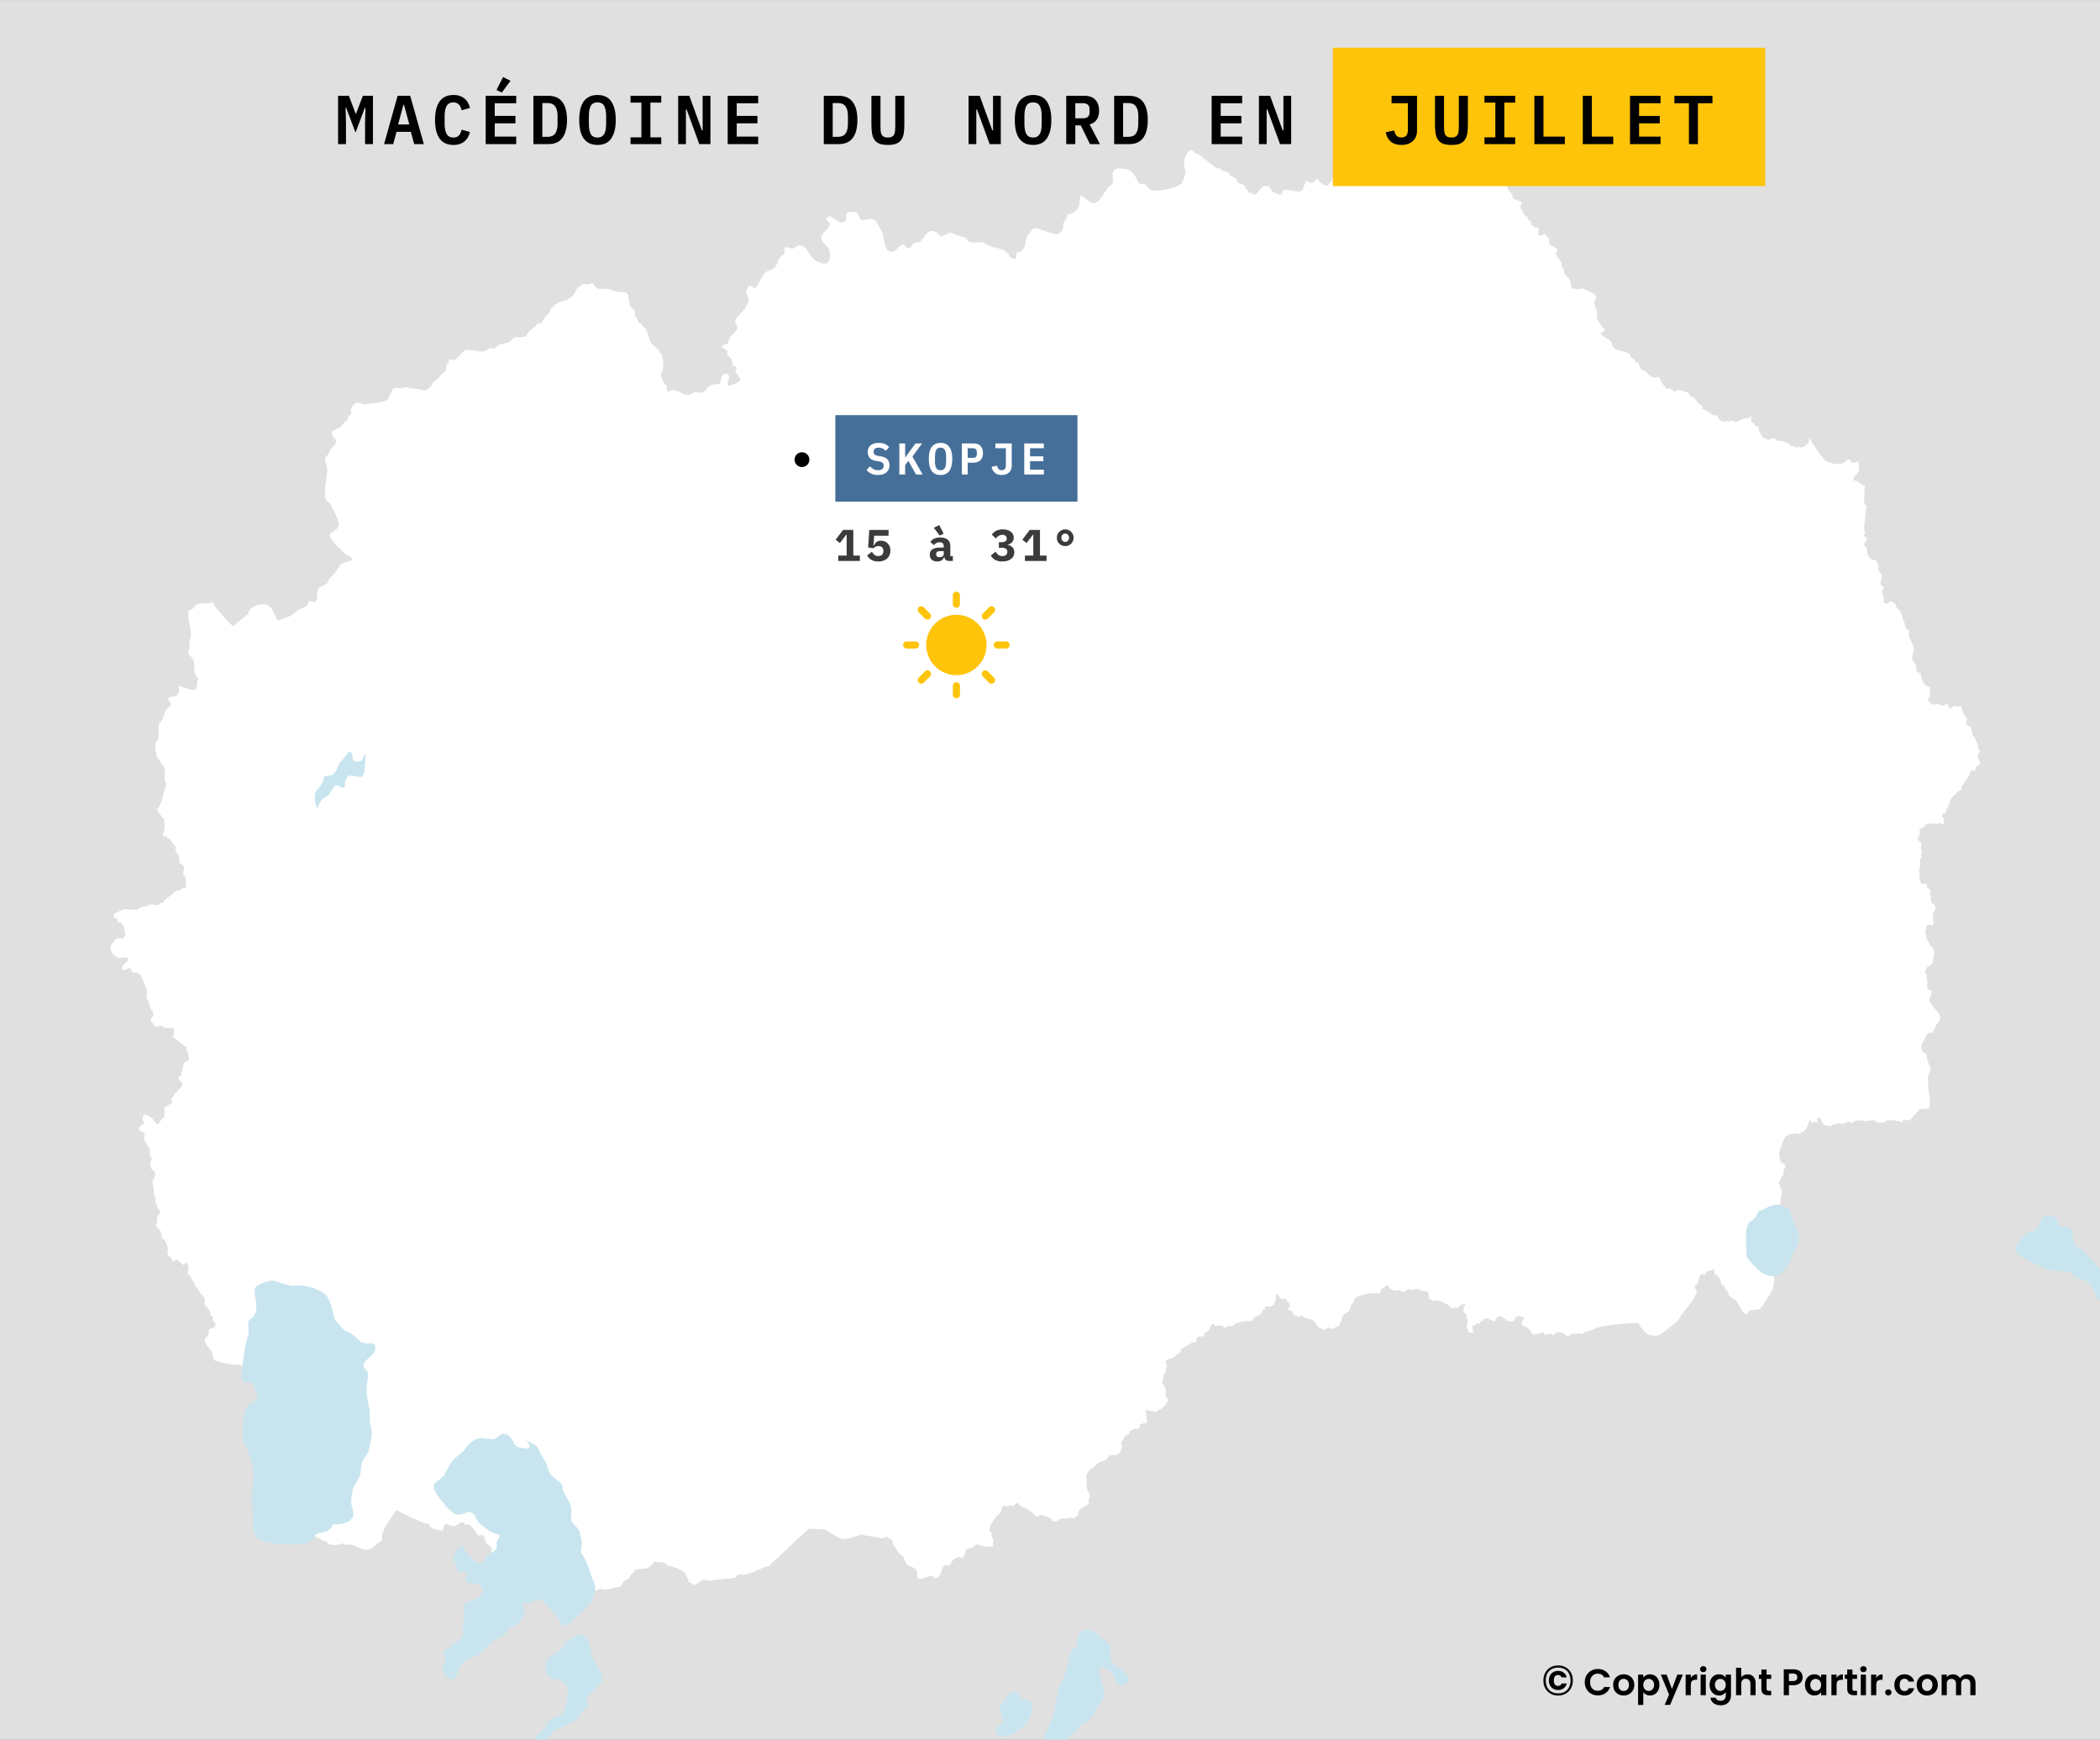 <svg width="850" height="704" viewBox="0 0 850 704" fill="none" xmlns="http://www.w3.org/2000/svg">
<rect x="0" y="0" width="850" height="704" fill="#808080" stroke="none"/>
<g clip-path="url(#clip0_6312_40358)">
<path d="M850 0.032H0V703.988H850V0.032Z" fill="#E0E0E0"/>
<path d="M603.804 73.423C604.843 74.919 607.085 74.658 607.188 74.727C607.433 74.89 607.545 75.228 607.883 75.194C608.41 75.14 609.06 74.212 609.548 74.881C609.866 75.317 610.01 75.853 610.255 76.331C611.139 78.049 612.116 77.726 612.298 80.162C613.261 81.042 615.191 80.853 616.092 82.044C615.856 82.586 615.211 83.741 615.433 84.331C615.55 84.641 615.902 84.675 616.073 84.941C616.501 85.604 616.58 86.532 617.166 87.105C617.435 87.37 618.17 87.633 618.318 87.85C618.367 87.921 618.452 88.581 618.538 88.766C618.706 89.128 619.161 89.213 619.434 89.467C619.76 89.772 619.222 90.544 620.776 91.687C622.069 92.639 621.917 91.672 622.568 92.061C622.875 92.245 622.538 95.029 622.788 95.302C622.993 95.525 625.213 94.679 625.751 94.644C625.841 96.174 626.624 95.841 627.02 96.711C627.182 97.064 626.875 98.021 626.996 98.494C627.284 98.617 627.591 98.836 627.569 99.194C628.282 99.744 629.841 100.044 630.246 100.856C630.657 101.679 629.482 102.588 629.746 103.082C630.324 104.165 631.369 104.942 631.875 106.094C632.226 106.893 631.98 107.821 632.345 108.61L633.064 108.899C632.505 111.249 634.646 111.639 635.339 113.29C635.629 113.98 635.706 114.811 635.894 115.539C636.001 115.955 635.98 116.475 635.766 116.863C635.901 116.814 636.074 116.734 636.219 116.718C636.962 116.634 637.705 116.963 638.443 117.004C639.166 117.043 639.87 116.713 640.565 116.745C640.657 116.749 641.16 117.017 641.279 117.071C641.727 117.28 645.276 118.856 645.332 118.909C645.762 119.33 645.774 119.956 646.087 120.446C645.922 120.912 645.29 121.886 645.29 122.301C645.29 123.774 645.823 124.084 646.224 125.32C646.554 126.334 646.259 127.371 646.361 128.407C646.485 129.678 648.81 132.834 649.78 133.696C649.171 133.823 648.063 134.47 647.968 135.164C648.986 136.527 651.354 137.301 651.962 138.098C652.687 139.047 652.358 140.392 653.569 141.061C655.502 142.128 658.329 142.469 658.936 142.806C660.112 143.459 659.678 144.84 661.504 145.381C661.892 146.999 662.907 146.488 663.261 147.056C663.543 147.509 663.681 148.755 663.975 149.105C664.364 149.567 665.44 149.848 665.98 150.295C666.941 151.093 668.338 152.907 669.645 152.926C670.271 152.934 670.814 152.501 671.444 152.497C672.088 153.429 672.412 154.435 672.981 155.335C673.38 155.966 673.931 156.511 674.354 157.204C674.434 157.335 675.75 157.137 676.043 157.272C676.692 157.571 677.152 158.19 677.759 158.56L679.461 157.647C680.213 158.048 682.872 158.652 683.182 158.905C684.07 159.631 683.876 160.779 685.337 160.774C686.454 161.613 687.468 163.421 688.083 163.889C688.344 164.088 688.91 163.983 689.057 164.153C689.4 164.549 688.846 165.091 689.112 165.509C689.415 165.986 690.202 165.822 690.623 166.104L693.656 168.139C693.82 168.249 694.321 167.918 694.549 167.96C695.019 168.047 695.674 169.108 695.702 169.579C696.094 170.116 696.179 170.131 696.759 170.409L697.252 170.284C697.944 171.011 698.335 170.762 698.996 170.244C699.227 170.348 699.42 170.554 699.532 170.784C700.387 169.536 701.775 170.974 703.088 170.687C703.635 170.053 706.982 168.98 707.796 169.15C708.534 168.862 708.482 168.422 709.018 168.125C708.825 168.974 708.854 169.683 708.785 170.534C709.614 171.093 710.067 171.679 710.679 172.457C710.952 172.494 711.229 172.511 711.503 172.485L711.846 172.847C711.865 173.106 711.677 173.686 711.791 173.885L713.617 177.082C713.687 177.204 714.464 177.331 714.646 177.428C715.083 177.66 715.397 178.045 715.923 178.065C716.522 178.088 716.797 177.408 717.336 177.262L717.776 177.512L718.408 177.304C718.884 178.738 719.978 178.352 721.112 178.466C721.616 178.517 723.878 179.38 724.407 179.643L724.49 180.129C724.836 180.417 726.131 180.603 726.591 180.598L726.577 180.973C726.982 181.481 727.897 181.008 728.265 180.669C729.764 181.847 731.114 179.863 731.533 179.588C731.712 179.471 731.868 179.523 732.027 179.298C732.32 178.882 732.061 177.637 732.645 177.346C732.961 178.811 735.54 182.216 736.525 183.535C737.299 184.571 738.172 185.829 739.234 186.564C740.865 187.694 744.41 188.143 746.245 187.392C747.176 187.01 747.534 185.785 748.686 185.927C749.696 188.298 751.338 186.689 752.012 186.797C752.293 187.158 752.355 187.629 752.432 188.07C753.172 192.268 749.255 192.795 750.37 194.439C752.033 194.406 753.138 196.212 754.752 196.47C755.028 198.139 754.2 197.605 754.823 199.284C754.559 199.845 754.502 201.455 754.7 202.046C754.136 203.875 754.207 203.659 755.595 204.682C755.539 205.159 754.988 207.023 755.016 207.23C755.322 209.499 753.687 214.472 755.086 215.831C754.011 216.605 754.576 217.246 755.542 217.601C756.013 218.379 754.582 219.692 754.296 220.38C756.483 222.048 755.252 222.795 756.052 224.591C757.335 227.479 758.575 226.01 759.527 226.963C759.624 227.339 759.64 227.741 759.808 228.096L760.158 228.202C760.518 229.217 760.495 229.028 760.158 230.007C760.793 232.878 762.786 231.766 761.124 235.245C761.317 235.724 761.193 236.139 761.264 236.625C761.456 236.826 762.576 237.693 762.527 237.917C762.459 238.237 761.849 238.372 761.773 238.997C761.669 239.844 762.26 240.829 762.475 241.633C762.693 242.443 762.125 243.123 762.75 243.934C763.193 244.092 763.73 244.419 764.213 244.253C764.52 244.147 764.717 243.013 765.564 243.421C767.679 244.437 766.969 245.048 768.108 246.341C768.452 246.731 768.982 247.025 769.214 247.509C769.393 247.882 769.245 248.364 769.477 248.713C769.648 248.969 770.028 248.92 770.179 249.209C770.306 249.45 769.958 249.814 769.934 250.075C769.91 250.337 770.473 251.36 770.654 251.579C771.313 252.376 770.67 253.989 771.777 254.392C771.923 254.934 772.343 255.216 772.883 255.19C772.836 255.703 772.393 256.669 772.549 257.118C772.994 258.403 774.821 261.612 774.69 262.87C774.538 264.336 773.65 265.693 774.094 267.205C774.293 267.886 775.096 268.004 775.321 268.657C775.612 269.493 775.442 270.804 775.936 271.541C776.362 272.175 777.238 272.32 777.621 272.992C777.562 274.545 778.266 276.113 779.359 277.17C779.629 277.431 780.072 277.844 780.447 277.912C780.594 277.94 781.082 277.774 781.096 278.036C781.135 278.761 781.335 281.215 781.207 281.806C781.114 282.239 780.286 282.556 780.341 282.955C780.462 283.829 781.951 284.975 782.693 285.291C784.747 283.774 784.615 285.867 786.484 285.645C787.136 285.567 787.549 284.688 788.256 284.884C788.815 286.511 788.757 286.584 790.222 286.441C791.483 284.949 791.272 285.828 792.345 285.963C792.758 286.016 793.31 285.706 793.82 285.786C794.195 286.52 794.402 288.72 795.048 289.077C795.305 290.085 795.974 290.023 796.067 290.387C796.488 292.055 795.01 292.253 796.683 293.802C796.945 294.045 797.359 293.791 797.651 293.969C798.14 295.105 797.991 296.577 798.553 297.625C798.742 297.976 799.157 298.143 799.318 298.503C799.779 299.532 799.904 300.268 800.575 301.228C800.523 303.888 801.126 303.019 801.374 304.086C799.419 307 801.757 307.836 801.411 309.164C801.242 309.814 800.379 309.839 799.953 310.149C799.709 310.326 799.682 311.651 799.241 311.842C798.874 312.002 798.336 311.538 798.003 311.76C797.252 312.262 797.269 313.566 796.75 314.285C796.396 314.773 793.831 318.545 793.887 318.741C794.038 319.274 793.927 319.369 793.685 319.842C792.738 319.906 792.115 320.386 791.702 321.251C791.376 321.388 791.269 321.667 791.108 321.963L790.753 322.048C790.477 322.542 789.964 322.818 789.685 323.303C789.179 324.183 789.241 325.433 788.468 326.133L788.554 326.979L787.858 327.199C787.728 327.483 787.728 327.841 787.843 328.13C787.724 328.527 787.417 328.882 787.167 329.199L786.285 329.301C785.566 329.988 786.272 331.007 786.881 331.468C786.865 331.909 786.859 332.986 786.713 333.348L786.052 333.603C785.262 333.107 785.012 332.391 784.171 333.573L783.696 333.319C783.283 333.295 782.939 333.564 782.526 333.39C781.142 332.804 780.915 333.466 779.697 333.633L779.56 333.193C779.08 333.547 779.268 334.187 778.985 334.65C778.585 334.833 778.094 334.869 777.834 335.28L777.208 335.298C776.763 335.784 777.225 337.312 776.992 337.906C776.786 338.428 776.101 338.853 776.198 339.481C776.319 340.269 777.915 340.827 777.744 342.17C777.697 342.54 777.472 342.854 777.406 343.22C778.104 344.599 778.046 344.482 777.615 345.928C777.927 347.269 777.527 346.952 777.075 347.996C777.36 348.973 776.835 349.457 777.334 350.635C776.996 351.139 776.818 351.746 776.659 352.33C777.152 353.138 776.699 356.754 777.701 357.61C779.046 357.677 780.016 357.176 780.005 359.06C780.72 359.569 780.929 359.887 781.397 360.682C781.361 360.96 781.24 361.223 781.076 361.445C781.104 361.847 781.484 362.12 781.484 362.528C781.484 364.246 781.393 365.734 783.335 366.281C783.329 366.603 783.377 366.929 783.302 367.246L783.472 367.669C783.135 368.428 782.663 369.165 782.256 369.888C782.297 370.677 782.655 371.481 782.361 372.259C782.648 372.837 782.853 374.179 782.11 374.427C781.457 374.195 780.287 374.219 779.691 374.601C779.73 375.87 779.544 376.441 779.239 377.633L779.561 378.207C779.298 378.99 781.046 382.771 781.869 382.975C782.249 383.45 782.583 383.967 782.886 384.497C782.82 384.733 782.808 385.007 782.938 385.225C782.896 386.015 782.424 386.721 782.671 387.527C782.046 388.482 783.205 390.262 780.156 391.173L779.024 393.495C779.269 393.824 779.839 394.037 779.988 394.394C779.835 394.696 779.734 395.016 779.651 395.344C779.866 395.943 780.456 397.627 780.075 398.179C780.108 398.535 779.987 399.907 780.127 400.113C780.382 400.491 781.424 400.621 781.818 401.165C781.65 401.897 781.672 402.77 781.38 403.457C781.252 403.759 780.848 404.26 780.908 404.594C781.501 407.889 788.198 411.066 783.972 414.269C783.43 415.587 782.765 416.846 782.143 418.125C781.777 418.086 781.106 417.802 780.776 417.922C779.729 418.302 778.467 422.031 777.507 423.027C777.581 423.847 778.04 424.638 778.036 425.454C778.398 425.814 779.834 426.518 779.943 426.896C780.039 427.229 779.788 427.555 779.842 427.896C780.026 429.051 780.646 430.315 781.098 431.387C781.246 431.737 781.545 432.319 781.479 432.704C781.265 433.955 780.225 435.154 780.321 436.586L780.725 442.612C780.736 442.777 781.122 443.496 781.187 443.834C780.857 444.599 781.219 447.151 780.897 448.351C780.338 448.693 777.826 448.965 777.225 448.718C776.851 448.817 775.556 450.562 775.249 450.978C772.932 452.922 773.853 453.898 770.266 453.105L770.123 454.215C767.642 453.648 766.076 452.898 763.456 453.47L763.498 453.812C762.246 454.363 760.772 454.513 759.452 454.137C759.149 453.742 758.766 453.415 758.513 452.981C758.177 453.648 757.062 453.229 756.342 453.625C756.012 453.46 755.696 453.529 755.405 453.734C754.278 453.505 753.353 453.201 752.188 453.437C751.832 453.509 751.523 453.576 751.165 453.46C750.986 453.777 749.808 454.305 749.442 454.512C749.121 454.343 748.579 454.185 748.355 453.892C747.483 454.107 746.569 454.557 745.694 454.839C744.441 454.307 742.013 454.88 740.968 455.724C740.64 455.748 740.277 455.613 740.009 455.426L739.307 455.706L738.773 455.214L738.134 455.043L737.214 453.803L737.405 453.329C736.839 453.133 736.63 452.451 736.209 452.07C734.976 452.451 736.037 453.585 735.362 454.364C734.31 453.705 734.454 454.216 733.53 454.324L732.954 453.897L732.91 453.275L732.463 453.382C732.473 453.891 732.07 454.243 731.742 454.563L732 455.398C731.068 456.17 731.326 456.59 730.706 457.331L730.089 457.525L730.154 458.104C729.117 458.063 728.966 457.884 728.73 459.007C728.376 458.84 726.866 458.427 726.599 458.711L723.875 459.11L723.534 458.954L723.598 459.426C723.438 459.734 722.802 459.836 722.515 460.221C721.949 460.978 720.234 465.776 720.044 466.763C720.026 466.859 720.643 470.086 720.736 470.341L721.354 470.382C722.846 471.475 723.101 472.096 721.917 473.531C722.102 474.164 721.422 474.563 722.007 475.224L721.626 475.804L721.073 476.019L721.01 476.385L721.266 476.727C720.428 476.831 720.699 477.414 720.483 478.014C720.227 478.165 720.009 478.386 719.847 478.637C719.842 479.163 720.316 479.299 720.552 479.687C720.053 480.769 721.302 481.506 721.24 481.999C720.822 485.332 720.189 488.602 719.865 491.963C719.187 499.008 718.939 506.09 718.253 513.135C717.981 515.928 718.274 519.214 717.48 521.891C717.281 522.561 712.965 529.199 712.493 529.536C711.503 530.243 709.425 529.992 708.216 530.253L706.83 531.906C704.7 531.048 704.168 527.832 702.648 526.358C701.85 525.583 700.836 525.178 700.05 524.454C699.736 524.163 699.298 522.673 699.253 522.217C698.334 522.302 698.329 521.43 697.975 520.829C697.584 520.168 695.92 519.517 696.63 518.519C696.418 517.779 695.816 517.256 695.57 516.536C695.099 516.219 694.575 516.002 694.085 515.722C693.899 515.049 693.917 514.338 693.744 513.661C692.714 513.831 691.778 514.358 690.731 514.448L690.46 515.484L690.144 515.714C689.775 515.725 689.406 515.521 689.073 515.53C687.611 515.565 687.563 518.438 687.199 519.265C686.96 519.81 686.112 520.005 685.968 520.5C685.676 521.505 687.846 522.111 685.951 524.611C685.865 525.888 681.534 530.729 680.558 532.152C680.078 532.854 679.805 533.689 679.231 534.324C678.438 535.201 672.25 540.138 671.354 540.496C670.813 540.367 670.273 540.534 669.729 540.532C667.307 540.523 666.227 539.913 664.837 537.898C664.016 536.708 663.791 537.152 663.131 535.423C658.337 535.538 654.095 535.756 649.406 536.684C648.91 536.782 647.154 537.223 646.782 537.117C646.301 537.517 642.08 539.112 641.637 538.944C641.075 539.286 640.51 539.66 639.91 539.927C639.639 539.821 639.421 539.614 639.139 539.536C637.118 540.268 636.871 538.722 634.892 540.811L634.393 540.834C633.974 540.224 632.53 539.622 632.377 539.228L632.037 539.135C631.803 539.31 631.506 539.395 631.219 539.409C630.931 539.218 630.671 538.902 630.313 538.857L630.085 539.43C629.533 539.544 628.983 539.814 628.63 540.276C628.316 540.171 628.007 540.012 627.792 539.748C626.637 539.452 625.302 541.221 624.752 539.216C623.145 539.122 621.239 540.929 619.827 539.488C619.799 538.054 617.169 536.632 616.043 536.138C615.74 534.754 616.333 534.259 617.161 533.321C613.777 531.934 614.215 532.571 612.346 534.853L609.714 534.416C609.568 533.569 608.91 533.759 608.376 533.384C608.278 532.649 606.796 532.54 606.266 532.718C605.978 533.192 605.268 534.104 605.128 534.574L604.674 534.826C603.598 534.133 601.83 533.353 600.544 533.656L600.498 534.366C600.066 534.67 599.7 534.322 599.295 534.435C599.328 534.956 599.256 535.887 598.499 535.74L598.182 535.351C597.65 535.649 597.125 535.978 596.682 536.406L596.228 536.244C595.521 536.62 596.168 538.393 596.339 539.133C595.72 539.338 594.756 539.301 594.16 539.018C594.285 538.503 594.35 537.966 593.82 537.689C593.828 537.284 593.751 536.883 593.641 536.497C593.911 535.947 594.022 535.334 594.278 534.778C593.575 534.11 593.711 532.626 593.441 531.683C591.392 530.6 592.641 528.957 593.218 527.421L592.885 527.436C592.352 527.864 591.607 527.802 591.06 528.201C590.456 528.641 590.515 529.268 589.607 529.256C587.772 529.231 587.898 530.332 586.202 527.995C584.146 527.21 581.994 525.614 579.845 526.463C579.583 526.172 579.262 526.059 578.937 525.867C578.052 525.345 578.401 524.041 578.28 523.186C577.51 522.387 576.333 522.317 575.305 522.409C574.994 522.246 574.76 521.945 574.647 521.608C573.944 521.642 571.936 521.909 571.399 521.772L571.217 522.263L570.462 521.6C569.731 521.519 568.517 523.155 567.832 522.804C565.523 521.623 566.424 522.429 564.277 522.266C563.596 521.79 562.632 521.488 562.11 520.817C561.93 520.586 561.842 520.304 561.622 520.105C560.833 520.443 560.171 521.022 559.406 521.407C559.254 521.916 558.903 522.321 558.626 522.759V523.52C556.336 522.705 549.707 523.835 548.18 525.666C548.229 526.597 547.789 526.969 547.328 527.679L547.012 527.752C545.853 531.916 545.718 530.182 543.361 532.669C543.306 533.198 543.076 533.703 543.095 534.241C542.55 534.835 542.532 535.677 542.097 536.33C542.024 536.439 539.323 537.745 539.153 537.758C537.59 537.868 537.573 536.388 536.282 538.326C535.634 538.114 534.864 537.746 534.358 537.274C533.221 537.479 532.45 535 531.507 534.356C530.598 533.736 528.588 533.58 527.928 533.035C527.55 532.723 527.251 532.274 526.71 532.301C526.441 532.603 526.13 532.898 525.736 533.015C525.082 532.642 524.899 532.231 524.08 532.527L523.715 531.963C523.345 531.81 523.168 531.313 523.25 530.932C523.015 530.62 522.62 530.517 522.349 530.248L521.569 530.273L521.301 529.88C521.319 529.287 521.822 528.949 522.152 528.529C522.065 527.013 520.76 526.676 520.2 525.486C519.886 525.484 519.58 525.541 519.299 525.685C518.872 525.633 518.48 525.448 518.081 525.296C517.862 524.507 517.293 523.694 516.447 523.58C516.607 526.792 515.8 529.406 512.121 528.624C511.753 529.921 512.467 529.55 510.93 530.247C510.718 533.062 506.888 532.203 507.164 534.309C506.594 534.842 504.405 534.549 503.586 534.637C502.351 534.771 501.222 535.393 499.985 535.532C499.733 535.768 499.711 536.066 499.524 536.319C499.298 536.625 497.062 536.698 496.602 536.731C496.352 536.961 496.097 537.243 495.766 537.347C494.303 536.838 495.863 536.051 492.694 536.477C492.455 536.636 492.129 536.758 491.839 536.702C491.706 536.366 491.553 536.024 491.312 535.755L490.272 536.042C489.883 536.909 489.498 538.434 488.618 538.896C488.365 539.029 488.097 539.03 487.885 539.245C487.454 539.68 487.449 540.424 486.945 540.805L486.354 540.703L485.763 541.01C484.02 540.455 484.607 542.165 483.907 543.33C483.554 543.384 483.233 543.183 482.889 543.143C481.315 544.137 479.58 544.861 478.102 546.015C477.772 547.74 477.822 546.966 476.919 547.781C473.834 550.569 472.94 549.697 471.746 550.716C471.841 551.522 472.618 552.559 472.313 553.348L471.723 553.553L472.007 553.964C472.093 555.15 471.454 555.276 471.089 556.183C470.806 556.884 471.026 557.675 470.781 558.382C470.643 558.777 470.311 559.058 470.129 559.43C471.16 560.598 472.544 562.906 471.688 564.468C471.947 565.409 472.835 566.056 473.027 566.955L472.559 566.976C472.116 567.462 472.073 568.052 471.723 568.538C471.56 568.764 469.593 570.497 469.361 570.55L469.24 570.18C468.769 570.397 468.763 570.994 468.344 571.268C468.03 571.473 464.27 570.719 463.628 570.587C464.082 572.171 464.085 574.19 464.253 575.849C463.852 576.007 463.414 575.774 463.014 575.725C462.807 576.335 461.636 576.301 461.143 576.545C461.277 576.897 461.389 577.261 461.447 577.636C461.089 577.895 460.7 578.06 460.308 578.252C457.694 577.878 458.609 579.335 457.178 579.052C457.11 579.387 457.163 579.765 457.096 580.079C456.996 580.55 455.724 580.672 455.388 581.128C454.757 581.983 454.364 583.027 453.74 583.902C453.801 584.382 454.013 584.813 454.125 585.279C453.566 586.655 453.902 587.375 452.533 588.471C451.553 589.257 448.874 588.068 448.088 590.39C447.83 590.533 447.227 591.143 447.013 591.172C443.168 591.697 442.893 594.524 441.676 594.2C440.969 594.878 440.639 595.905 439.793 596.443C439.867 597.766 439.499 602.857 440.418 603.42C440.866 604.64 441.838 605.972 440.426 606.971C440.522 607.375 440.62 607.784 440.794 608.161C439.429 610.394 436.601 609.118 436.34 613.305L435.549 613.613C435.005 614.863 433.77 614.211 432.789 614.051C431.788 614.731 430.538 614.45 429.421 614.37C428.534 615.151 427.113 616.088 425.913 615.569L425.911 615.056C425.244 614.097 422.104 612.998 421.075 613.106C420.576 613.508 419.94 613.706 419.308 613.666C419.059 613.457 418.626 613.003 418.594 612.661C416.162 610.659 416.293 611.186 414.092 609.84C413.871 609.705 413.569 609.781 413.34 609.844C412.882 609.307 411.932 607.73 411.058 608.514C410.778 608.765 410.582 609.316 410.167 609.422C409.741 609.533 409.306 609.001 408.682 609.242C408.164 609.441 407.56 609.872 407.016 609.515L406.811 609.187C403.863 610.222 406.536 611.799 403.917 612.898C403.092 613.996 398.365 619.594 401.445 620.288C401.403 620.752 401.397 621.241 401.248 621.686C401.416 622.14 401.734 622.515 402.065 622.856C401.929 623.886 402.071 624.9 401.893 625.939C401.153 626.204 401.073 625.719 400.572 625.719C400.011 625.719 399.522 626.064 398.947 626.013C398.305 625.955 397.748 625.559 397.137 625.383C394.31 624.572 395.316 625.248 393.342 626.426C393.099 626.571 392.649 626.231 392.345 626.285L391.941 626.844C391.558 626.957 391.189 626.951 390.887 627.258C390.795 628.433 389.981 631.528 388.339 630.045C386.056 630.343 385.313 631.966 383.988 633.785C382.832 633.114 382.469 633.148 381.654 634.165C381.685 634.655 381.386 634.853 381.212 635.258C380.284 637.427 380.91 637.151 378.995 638.867C378.502 638.657 378.091 638.282 377.731 637.885C377.367 637.905 376.933 637.932 376.654 637.643C375.006 638.274 373.409 639.26 371.623 638.778C371.129 638.212 371.224 636.034 370.813 635.165C370.472 634.443 367.844 633.812 367.126 633.067C366.033 631.933 366.107 630.552 365.669 630.052C365.137 629.445 364.369 629.127 363.872 628.48C363.537 628.044 361.503 625.105 361.415 624.812C361.27 624.329 361.424 623.738 361.163 623.293C360.897 622.837 360.173 622.805 359.757 622.56C359.335 622.311 359.349 622.06 359.041 621.824L356.872 622.597C354.355 621.514 351.376 622.01 348.862 620.92C341.147 623.449 341.515 623.884 334.563 619.266L334.198 618.976C331.949 618.885 329.703 618.714 327.452 618.658C323.889 621.518 320.747 624.873 317.413 627.999C315.788 629.522 314.013 630.884 312.458 632.487C312.021 632.938 311.703 633.503 311.214 633.901C309.797 633.519 305.003 636.587 303.587 636.488C302.792 637.065 301.349 637.155 300.395 637.361C299.737 636.927 298.805 637.14 298.181 637.54C298.082 637.814 297.93 638.223 297.67 638.381C296.609 639.029 289.063 638.922 287.431 639.793C283.287 638.81 284.917 639.364 281.395 641.403L278.677 640.161C278.884 638.747 277.554 637.747 277.256 636.457C276.391 635.712 271.284 633.103 270.395 633.85C269.113 631.549 266.988 632.432 265.054 631.958C264.885 632.312 262.747 634.157 262.289 634.564C260.288 634.849 259.103 634.749 256.923 635.389C256.441 636.468 256.233 636.7 255.222 637.273C254.598 640.101 252.934 638.22 251.22 642.001C249.71 642.724 248.803 642.025 247.258 643.133C246.16 642.94 245.035 643.416 243.954 643.196C243.523 643.108 243.346 642.808 242.86 642.945C242.024 643.182 241.803 643.574 240.801 643.59C227.037 643.816 213.268 643.168 199.503 643.224C199.07 639.283 197.77 630.262 199.142 626.816C198.953 625.798 197.077 625 196.58 624.023C196.237 623.352 196.262 621.802 195.566 621.445C194.985 621.147 194.259 621.213 193.66 621.42C192.218 620.108 190.824 616.041 188.325 617.065C187.018 614.568 185.059 617.599 183.699 617.599C182.548 617.599 181.58 616.899 180.498 616.604C179.534 617.24 179.284 618.445 179.329 619.549C178.45 619.306 175.301 618.781 174.782 618.397C174.192 617.963 173.863 617.253 173.359 616.731C170.513 616.208 163.227 612.6 160.398 611.106C158.37 614.02 156.255 617.026 154.811 620.301C154.347 621.353 155.202 623.217 153.972 623.88C152.014 624.935 150.36 627.355 148.026 627.21C145.903 627.078 144.311 625.51 142.284 625.11C141.212 624.898 139.766 625.543 138.93 624.598C136.833 624.963 135.036 625.813 132.984 624.7C132.259 624.305 132.43 623.5 131.314 623.709C130.769 623.424 126.604 621.302 126.555 621.138C123.211 610.07 120.238 598.506 117.952 587.16C117.68 585.809 117.719 584.403 117.321 583.078C114.262 572.901 111.532 562.62 108.389 552.471C106.679 552.55 97.367 553.44 96.656 552.268C96.314 552.173 96.028 552.339 95.689 552.319C92.758 552.138 89.415 551.508 86.676 550.419C86.111 549.469 86.141 548.354 85.798 547.327C85.21 545.57 83.354 544.599 82.856 542.82C82.685 542.205 83.068 541.037 83.824 541.074C83.858 540.694 84.159 540.423 84.385 540.151L84.436 539.533L84.69 539.175C84.567 538.942 84.368 538.424 84.436 538.148C85.167 537.555 86.088 537.584 86.931 536.865C87.856 536.074 86.112 534.439 85.963 533.681L86.319 533.065C86.094 532.737 85.51 532.521 85.148 532.398C85.587 530.875 84.056 529.259 83.01 528.341C82.352 525.801 83.727 526.282 81.703 523.919C81.281 523.925 80.547 522.22 80.158 521.769L80.107 521.307L78.936 520.588L79.089 520.229C78.406 519.086 77.856 517.825 77.256 516.635C77.046 516.22 76.131 515.731 75.779 515.249C75.893 514.981 76.031 514.722 76.186 514.478C76.177 514.008 76.088 513.492 76.39 513.091C76.217 512.593 76.202 512.005 75.83 511.602V511.089C74.885 510.637 74.939 511.57 74.415 511.952C73.428 511.614 71.704 509.214 70.841 509.712L70.89 510.37L69.719 510.216C69.533 508.72 67.022 508.2 67.987 505.852L67.885 505.134C67.767 503.885 67.165 503.237 66.917 502.104C66.295 501.841 64.971 500.743 65.491 499.948C65.176 498.941 65.061 497.46 63.861 497.227C63.831 496.854 63.548 496.541 63.25 496.354C62.803 495.049 64.094 494.894 63.404 493.684L63.622 492.952C63.326 491.803 66.119 490.606 64.218 489.524C63.858 488.432 63.131 487.418 62.843 486.342C63.032 485.751 62.675 485.344 63.352 484.955C62.611 484.618 62.188 483.653 62.13 482.85C63.051 481.607 60.713 478.341 62.385 476.944C62.71 475.025 63.767 474.659 61.4 473.252C61.125 472.683 60.238 469.502 61.366 469.5C61.346 469.175 61.344 468.843 61.417 468.525C61.165 468.214 60.891 467.925 60.602 467.652C61.051 463.141 59.137 464.152 58.312 460.899C58.134 460.201 58.684 459.145 58.463 458.666C58.275 458.261 57.609 457.954 57.19 457.999C56.83 457.745 56.163 456.832 56.018 456.407L56.731 456.201C56.759 455.23 57.905 455.275 58.31 454.558C57.688 453.063 56.992 451.178 59.318 450.997C60.232 451.614 61.061 452.352 61.977 452.966C62.151 453.576 62.997 454.404 63.403 454.918H63.709L64.676 454.302C64.874 452.514 66.969 453.121 66.408 450.81L66.662 450.4L66.537 448.197C67.433 447.552 68.457 447.026 69.417 446.483C69.553 446.222 69.617 445.92 69.615 445.624C69.425 445.344 69.332 444.99 69.361 444.65C69.675 444.214 70.158 443.809 70.431 443.366C70.575 443.13 70.354 442.736 70.583 442.546C71.265 441.975 71.753 442.16 71.95 441.026C72.217 440.849 72.515 440.72 72.823 440.645C75.265 437.612 72.555 437.929 72.009 436.332C72.567 435.381 73.768 435.853 73.282 433.817L73.638 433.508C73.894 432.239 73.99 430.946 74.759 429.863C75.361 429.592 75.999 429.409 76.566 429.059C76.365 427.784 76.165 426.509 75.93 425.241L75.319 424.677L75.421 423.599C73.369 422.667 71.791 420.837 69.922 419.594C70.381 418.609 71.09 416.169 69.566 415.845L69.209 416.076C68.661 415.997 67.303 415.848 66.765 416.051L66.255 415.794L65.95 415.332L65.39 415.075C64.845 415.143 64.261 415.148 63.912 415.641C63.565 415.603 63.358 415.305 63.047 415.178L62.487 415.435C62.21 413.783 61.198 413.794 61.01 412.919C60.741 411.665 62.026 411.421 62.232 410.352L61.825 409.684V409.273C61.597 409.041 61.368 408.807 61.112 408.607C60.769 407.673 59.929 404.316 59.329 403.831L59.278 403.472C59.427 403.024 59.555 400.685 59.278 400.339L59.329 399.981C58.951 399.587 57.868 396.63 57.548 395.887C56.078 392.478 54.744 394.236 53.473 393.254C52.345 389.704 50.998 393.807 49.626 392.211C48.618 391.038 51.468 389.159 51.968 388.331C51.666 386.703 48.672 387.811 48.087 387.732C47.667 387.674 45.122 385.681 45.08 385.334C44.996 384.661 44.85 384.309 44.695 383.676C44.556 383.112 46.496 380.054 47.108 379.832C48.712 379.248 49.524 380.858 50.78 378.316C50.654 377.119 50.297 375.967 50.087 374.786C49.758 374.581 49.977 374.274 49.416 374.189L49.206 373.519L47.632 373.095C47.472 372.742 47.474 372.355 47.632 372.004C47.192 371.626 46.486 371.645 46.339 371.51C46.119 371.309 45.906 370.607 45.954 370.31C46.03 369.834 49.41 368.116 49.94 367.983C50.717 367.788 52.336 368.272 53.348 368.103C53.651 368.053 54.037 367.821 54.347 367.946C54.639 368.065 54.784 368.304 55.151 368.371C57.28 366.539 58.054 367.398 59.943 366.431C61.749 365.506 62.21 366.315 63.965 366.289L65.118 365.409H65.853C66.245 364.954 66.561 364.435 66.972 363.997C68.061 362.841 69.668 362.216 70.715 361.036C70.955 360.765 71.018 360.415 71.448 360.436C72.245 360.474 73.123 360.482 73.512 359.554C74.151 359.541 75.01 359.288 75.54 358.919C75.03 357.626 75.259 356.249 74.946 354.934C74.825 354.424 74.089 353.907 74.142 353.382C74.394 350.912 75.377 350.879 72.708 349.257C72.31 348.227 72.74 346.935 72.323 346.084C71.988 345.398 71.18 344.963 71.029 344.179L70.644 343.966C70.86 343.775 71.109 343.636 71.379 343.543L71.448 343.05C69.05 340.923 69.71 339.201 66.028 338.218L65.817 337.513C67.189 335.322 66.139 335.097 66.692 333.599L66.237 332.541C66.296 332.249 66.477 331.944 66.465 331.64C66.456 331.417 65.076 329.974 64.838 329.684C64.431 329.19 63.963 328.16 63.51 327.817C65.652 324.689 65.641 323.02 66.587 319.705C66.848 318.791 67.382 317.902 67.321 316.92L66.832 316.495C66.388 314.644 67.115 312.262 66.516 310.571C66.366 310.146 65.978 309.932 65.712 309.596C65.217 308.971 65.072 308.125 64.523 307.538C63.349 306.285 63.397 306.209 63.194 304.435L62.74 303.907C62.853 303.626 62.853 303.32 63.019 303.059C62.698 302.539 62.986 300.764 63.089 300.135C63.412 299.789 63.851 299.597 64.174 299.251C64.179 297.321 64.046 294.958 64.278 293.08C64.349 292.507 64.98 292.272 65.304 291.87C66.159 290.805 66.588 287.417 67.845 286.416C68.493 285.901 69.335 285.608 69.139 284.523C69.048 284.02 67.864 283.407 68.055 282.819C68.299 282.068 70.506 281.65 71.184 281.743C72.642 280.846 72.637 279.104 72.252 277.6C75.094 277.911 80.182 281.691 79.79 276.25C79.737 275.512 80.328 274.946 80.241 274.536C77.911 272.697 79.072 269.785 78.336 267.303C77.926 265.918 76.848 265.438 76.099 264.341C76.081 263.56 76.567 262.88 76.658 262.12C76.76 261.256 76.602 260.431 76.658 259.581C76.72 258.644 77.251 257.85 77.287 256.83C77.41 253.456 75.531 250.477 76.424 246.996C78.442 246.713 78.244 245.587 79.525 244.699C80.675 243.902 84.213 244.556 86.043 243.613C86.983 245.875 88.896 247.496 90.386 249.358C91.03 250.162 93.592 253.259 94.523 253.254C94.842 253.253 95.551 252.388 95.816 252.152C97.123 250.99 98.604 250.042 99.898 248.864C101.389 247.507 100.025 246.854 102.958 245.389C110.481 241.634 111.369 250.511 112.394 251.034C112.684 251.18 117.077 249.498 117.605 249.194C118.796 248.509 119.774 247.51 120.923 246.763C121.888 246.137 123.255 245.946 124.093 245.18C124.521 244.788 124.823 243.548 125.209 243.364C126.004 242.986 127.073 244.108 127.76 243.442C128.679 242.551 127.979 239.998 128.734 238.61C129.949 236.374 131.743 237.104 132.426 236.018C132.723 235.547 132.858 234.989 133.157 234.519C133.34 234.233 133.866 233.553 134.118 233.347C135.545 232.177 136.636 230.213 137.652 228.658C138.446 227.445 142.191 227.361 142.502 226.477C142.823 225.561 140.403 224.707 139.866 224.231C138.28 222.829 133.475 218.596 133.475 216.418C133.475 215.541 137.311 214.65 137.159 211.75C137.101 210.658 134.143 204.354 133.361 203.552C132.927 203.107 132.307 202.846 131.974 202.3C130.61 200.063 132.68 190.653 132.501 189.853C132.359 189.217 131.402 185.718 131.601 185.187C131.715 184.883 132.573 184.262 132.828 183.889C133.263 183.253 133.407 182.456 133.921 181.869C134.61 181.081 136.323 179.242 136.203 178.142C135.223 177.507 133.706 175.107 134.564 174.49C135.614 173.734 137.007 173.496 138.023 172.656C138.629 172.155 138.833 171.315 139.432 170.809C139.713 170.572 140.102 170.503 140.331 170.195C141.247 168.962 140.234 168.619 142.403 167.549C141.215 166.057 142.899 163.166 144.491 162.996C145.783 162.858 147.013 163.652 147.403 163.634C150.076 163.517 153.959 162.734 156.483 162.081C157.352 161.857 158.52 157.239 159.615 156.981C160.714 156.724 161.835 157.346 162.876 157.08C163.34 156.961 163.767 156.621 164.258 156.638C165.309 156.674 166.278 157.371 167.363 157.26C168.604 157.134 170.485 157.81 171.88 158.02C172.569 158.123 174.299 156.575 174.641 156C174.825 155.693 174.86 155.285 175.088 155.006C175.663 154.302 176.623 153.996 177.208 153.286C178.24 152.032 178.867 151.272 180.205 150.302C180.729 148.929 180.727 147.634 180.748 147.588C180.907 147.226 181.434 147.11 181.622 146.705C181.806 146.309 181.458 145.845 181.722 145.465C185.525 146.826 186.225 142.025 188.822 141.672C191.366 141.327 194.102 142.745 196.32 142.04C197.114 141.788 197.669 141.04 198.509 140.898C198.997 140.816 199.898 141.203 200.264 140.989C201.628 140.192 201.478 139.218 203.452 139.357C204.392 138.586 205.252 139.02 206.17 138.375C206.686 138.013 207.638 136.852 207.956 136.712C209.394 136.078 211.482 136.843 212.925 135.975C213.345 135.722 213.272 135.129 213.562 134.769C214.777 133.259 216.597 132.456 217.765 130.798C218.226 130.715 218.693 130.909 219.156 130.897C219.641 129.804 220.443 128.542 221.188 127.615C221.532 127.187 222.063 126.934 222.353 126.461C222.657 125.967 222.678 125.243 223.016 124.798C223.239 124.502 223.628 124.397 223.908 124.172C224.347 123.816 224.668 123.332 225.131 123.004C227.386 121.405 229.609 122.169 232.006 119.533C232.785 118.676 233.125 117.036 233.912 116.39C234.236 116.123 234.661 116.053 234.988 115.791C235.404 115.458 235.566 115.087 236.136 114.986C236.788 114.87 237.441 115.149 238.097 115.073C238.683 115.004 239.497 114.574 240.06 114.679C240.338 115.162 240.64 115.77 241.02 116.171C242.233 117.45 244.124 116.766 245.628 116.851C247.098 116.934 248.401 117.813 249.832 118.082C250.953 118.293 253.064 117.953 253.9 118.813C254.779 119.719 254.067 120.52 254.494 121.303C255.396 122.956 254.572 122.153 254.791 123.302C255.029 124.542 256.564 124.86 256.996 125.919C257.25 126.542 256.739 127.278 256.933 127.735C257.201 128.364 257.964 128.709 258.192 129.434C258.299 129.775 258.118 130.199 258.356 130.498C259.645 130.789 259.321 130.894 260.035 131.78C260.412 132.246 260.968 132.517 261.298 133.029C262.357 134.674 262.464 136.918 263.404 138.608C263.883 139.469 266.732 141.301 266.843 142.186C266.868 142.389 266.842 142.619 266.841 142.824C267.074 142.76 267.479 142.979 267.641 143.129C268.476 145.128 268.792 148.603 267.937 150.7C267.783 151.076 267.499 151.378 267.385 151.773C267.625 152.41 268.56 154.973 268.827 155.349C269.143 155.793 269.533 155.379 269.985 156.672C270.186 157.245 269.567 158.055 270.199 158.477C270.559 158.718 271.871 157.825 272.414 157.845C274.26 157.911 276.58 159.759 278.026 159.863C279.367 159.96 280.467 158.576 281.892 158.644C282.642 158.68 283.482 159.093 284.224 158.902C286.243 158.382 285.295 155.339 291.295 155.468C291.793 154.958 291.663 151.837 293.156 151.259C293.557 151.104 294.007 151.223 294.398 151.357C296.368 152.031 293.237 156.167 295.229 156.134C296.015 156.121 299.907 154.319 299.781 153.456C299.757 153.296 297.921 150.99 297.785 150.529C297.496 149.539 298.426 149.561 298.11 148.754C297.753 147.841 296.998 148.503 296.757 148.135C296.268 147.39 296.556 145.686 295.842 144.945C295.409 144.494 294.603 144.121 294.26 143.653C294.073 143.396 294.824 142.657 294.299 141.966C293.893 141.429 292.198 140.888 292.337 140.019C292.449 139.326 293.893 139.55 294.336 139.121C294.887 138.585 294.924 137.512 295.309 136.837C296.08 135.484 297.487 134.651 298.289 133.323C299.029 132.098 297.058 130.772 297.774 129.256C298.617 127.472 304.278 123.492 302.642 119.713C302.172 118.627 301.721 117.836 302.477 116.725C304.67 113.496 304.417 118.224 306.145 116.069C307.239 114.705 308.565 111.29 309.556 110.413C310.836 109.279 312.763 109.33 313.883 107.956C314.628 107.043 314.655 105.629 315.348 104.623C315.994 103.684 316.891 103.249 317.606 102.46C317.811 102.233 317.209 100.93 317.441 100.505C318.131 99.242 319.728 100.674 320.691 100.607C322.123 100.507 322.441 98.296 325.624 100.004C326.421 100.433 328.412 104.495 330.345 105.58C334.519 107.92 336.707 106.673 335.742 101.669C335.288 99.313 332.457 98.4 332.38 96.107C332.329 94.589 335.208 92.749 335.796 91.349C336.517 89.631 333.887 89.578 334.619 88.315C336.321 85.376 338.843 91.455 341.909 89.61C343.54 88.628 341.376 86.154 343.543 85.851C348.988 85.089 346.512 88.421 349.141 89.182C350.191 89.486 353.02 87.354 354.675 89.759C355.51 90.973 356.212 92.454 356.939 93.75C357.87 95.41 357.78 100.415 359.591 101.487C362.208 103.036 363.333 99.598 365.165 99.07C366.44 98.703 366.854 100.488 367.62 100.462C369.051 100.413 369.011 98.981 369.883 98.428C370.622 97.96 371.493 98.172 372.257 97.883C373.552 97.391 374.453 93.996 376.678 93.547C379.317 93.015 380.338 95.651 380.785 95.73C381.272 95.816 384.037 94.135 384.796 94.102C385.234 94.083 385.901 94.622 386.315 94.809C387.923 95.54 389.849 95.636 391.359 96.595C391.568 99.054 396.254 97.654 397.945 98.106C398.787 98.331 399.577 99.168 400.414 99.505C402.955 100.53 407.386 100.464 408.493 103.526C408.838 104.484 410.923 105.281 411.35 104.31C411.518 103.927 411.114 102.821 411.698 102.096C413.97 101.703 413.494 101.521 414.943 99.364C415.198 95.707 415.591 95.748 418.093 92.532C419.011 91.352 426.355 95.319 428.122 94.764C428.388 94.681 428.574 94.479 428.84 94.394C429.056 94.072 429.409 93.894 429.649 93.595C430.611 92.391 430.108 91.087 430.611 89.838C430.82 89.318 431.455 89.204 431.634 88.654C431.848 87.995 431.738 87.31 432.107 86.683C434.094 86.933 435.945 85.173 436.763 83.496C437.112 82.782 436.973 79.428 437.359 79.293C438.911 78.75 441.523 84.108 444.487 81.418C446.082 79.969 446.951 77.923 448.228 76.215C448.783 75.472 449.693 75.119 450.212 74.337C451.323 72.662 448.899 69.413 452.06 68.287C452.704 68.058 453.426 68.236 454.09 68.241C460.488 68.296 459.902 75.393 462.334 74.476C463.944 73.869 464.61 76.773 466.425 77.047C469.498 77.51 475.498 76.221 478.082 74.45C478.645 74.064 479.896 70.491 479.841 69.836C479.575 66.692 478.466 65.853 480.14 62.673C480.474 62.037 480.885 61.401 481.496 61.015C481.747 60.857 482.055 60.627 482.37 60.701C482.956 61.045 483.217 61.687 483.806 61.987C485.011 62.603 485.3 62.572 485.55 62.66C485.83 62.758 486.06 63.006 487.473 64.48C487.948 64.38 488.321 64.597 488.497 65.059C489.298 65.353 489.567 66.213 490.44 66.405C490.57 66.991 492.164 67.824 492.693 68.167C493.159 68.17 493.635 68.181 494.096 68.26C494.985 69.744 496.515 69.062 497.522 70.068L497.603 70.705C498.162 71.204 500.319 72.314 500.465 72.491C500.826 72.926 500.427 73.515 501.006 73.929C501.847 74.532 503.209 74.669 503.684 74.984C504.026 75.21 503.701 75.964 504.823 76.768L504.892 77.14C505.228 77.507 505.287 77.871 505.799 78.067C506.039 78.158 506.636 77.885 506.697 78.253C509.302 80.359 509.223 75.308 512.329 75.308C512.713 75.308 513.096 75.134 513.445 75.378C514.039 75.794 514.507 76.978 515.055 77.534C515.49 77.976 517.095 78.258 517.365 78.635C519.517 79.268 518.794 77.184 519.527 76.897C520.643 76.459 524.355 77.519 525.758 77.556C527.975 77.614 527.584 74.288 528.828 73.35C529.266 73.02 530.383 74.175 531.047 74.069C532.687 73.806 531.913 71.736 533.806 72.827C533.97 73.119 534.085 73.435 534.243 73.731C535.335 74.21 535.78 75.419 537.266 75.133C537.59 75.07 538.054 74.109 538.358 73.859C538.637 73.629 538.961 73.427 539.221 73.175C539.339 73.059 539.305 72.465 539.393 72.294C539.926 71.268 540.486 70.43 540.957 69.337C542.377 69.94 541.098 70.298 543.945 70.741C544.344 71.433 544.867 70.886 545.176 71.993C545.749 71.938 545.903 72.092 546.003 72.7C546.344 73.023 546.807 73.246 547.245 73.395C548.085 72.539 549.065 70.463 549.865 69.929C550.408 69.567 551.082 69.919 551.487 69.28C553.358 66.324 549.143 65.572 554.82 63.645C555.533 63.404 556.986 62.673 557.66 62.685C558.462 62.7 558.26 63.651 558.753 63.762C559.342 63.895 560.202 63.596 560.822 63.565C561.085 63.238 565.101 63.819 566.352 63.125C566.85 62.848 568.496 61.855 568.719 61.397C568.847 61.136 568.855 60.819 569.076 60.609C570.977 58.806 569.19 59.183 567.697 59.229C566.058 56.885 569.742 57.693 570.548 57.188C571.647 56.5 569.885 53.822 573.146 53.445C573.416 53.164 573.697 52.891 573.994 52.641C576.51 50.526 576.257 53.759 577.572 54.07C577.804 54.124 578.95 53.705 578.962 53.432C579.797 52.981 579.939 51.746 580.629 51.126C583.05 48.949 586.42 49.05 589.436 49.051L589.448 49.614C588.607 50.164 587.021 50.297 586.367 51.022C585.719 51.74 586.139 52.296 585.792 52.923C585.585 53.297 585.159 53.465 584.918 53.815C584.539 54.365 584.646 55.057 584.458 55.671C584.273 56.278 583.786 56.801 583.746 57.455C583.721 57.866 583.883 58.348 584.068 58.707C584.8 60.133 587.616 61.529 588.828 62.707C589.659 63.516 589.511 64.531 590.667 65.315C591.934 66.175 593.512 66.525 594.598 67.669C595.146 68.248 595.681 69.593 596.265 69.964C596.349 70.018 598.241 70.365 598.564 70.452C601.117 71.141 601.794 71.836 603.804 73.423Z" fill="white"/>
<path d="M849.988 526.495L849.588 526.111C847.583 524.045 847.715 520.287 844.858 518.653C843.481 517.866 841.773 517.823 840.387 516.933C839.208 516.175 838.43 515.131 837.035 514.638C834.894 513.881 833.003 514.677 830.929 514.294C829.022 513.94 826.461 512.76 824.71 511.884C823.18 511.118 817.375 508.366 816.484 507.295C815.951 506.657 815.713 505.227 815.882 504.427C817.297 503.054 819.538 499.168 820.869 498.575C821.02 498.508 823.208 498.17 823.535 498.117C825.177 496.242 825.807 494.188 827.146 492.152C828.565 491.665 831.727 492.073 832.649 493.413C832.539 494.13 832.803 495.411 833.337 495.937C834.788 496.547 836.57 496.168 837.808 497.199C839.587 498.682 838.431 501.722 839.699 503.623C840.622 505.01 842.845 505.601 843.998 506.721C844.296 507.01 844.498 507.542 844.772 507.869C846.136 509.497 847.81 510.797 849.071 512.573C849.428 513.076 849.708 513.599 850.101 514.113L849.988 526.495Z" fill="#C8E5EF"/>
<path d="M421.859 704.014C423.307 701.565 424.582 698.869 425.601 696.255C426.982 692.712 427.431 688.386 428.267 684.667C428.809 682.255 430.184 679.872 431.018 677.554C431.81 675.353 432.187 672.868 432.795 670.593C433.025 669.736 433.289 668.9 433.769 668.146C434.189 667.486 434.952 666.838 435.661 666.54C436.342 664.755 435.782 662.251 437.123 660.803C439.362 658.384 442.572 660.029 444.603 661.835C444.909 662.108 445.144 662.629 445.463 662.868C445.805 663.123 446.381 663.213 446.753 663.442C447.739 664.049 448.687 665.287 449.418 666.195C449.838 668.076 449.142 670.341 449.762 672.161C450.472 674.247 453.115 674.957 454.578 676.177C455.243 676.731 455.814 677.528 456.469 678.127L456.812 679.389L456.297 680.881C455.479 682.014 453.613 682.237 452.428 681.684C451.055 680.219 450.797 677.25 449.418 676.177C448.454 675.427 446.76 674.791 445.634 674.226C443.46 676.226 447.096 682.433 447.096 684.437C447.096 684.519 446.453 687.755 446.409 687.879L445.95 688.644C445.421 689.526 444.595 690.159 444.087 691.091C443.774 691.664 443.595 692.283 443.256 692.851L442.798 693.616C442.152 694.432 440.908 695.826 440.132 696.484C438.964 697.475 437.194 698.251 436.176 699.467C435.959 699.726 435.7 700.5 435.488 700.728C434.473 701.825 432.345 702.021 432.42 704.013L421.859 704.014Z" fill="#C8E5EF"/>
<path d="M216.328 704.014C217.367 702.022 218.9 700.985 220.353 699.353C220.94 698.693 221.269 697.747 221.814 697.058C223.027 695.525 225.257 694.605 227.059 694.075C229.173 691.403 228.764 691.226 229.409 687.994C230.631 681.885 228.84 680.001 222.932 679.16C221.507 677.714 220.98 677.218 220.754 675.106C220.3 670.864 224.33 669.858 226.887 667.687C227.835 666.882 228.663 665.479 229.208 664.359C231.483 663.111 233.603 661.07 236.431 661.721C236.791 662.235 237.432 662.802 237.721 663.327C238.882 665.439 239.121 668.674 239.957 671.014C240.791 673.352 242.868 675.729 243.568 677.783C243.877 678.689 243.847 679.857 243.568 680.766C241.585 682.953 239.238 685.078 237.462 687.421L237.376 689.026L238.237 689.944C238.078 691.016 234.716 692.623 233.507 695.911C232.77 696.514 227.774 698.856 226.714 699.238C226.714 699.238 225.015 700.031 224.049 700.729C223.86 700.866 223.402 701.559 223.189 701.762C222.589 702.334 221.884 702.735 221.297 703.368C221.104 703.577 220.92 703.794 220.857 704.014H216.328Z" fill="#C8E5EF"/>
<path d="M146.15 543.206C147.589 543.642 149.308 543.785 150.793 543.55L151.911 544.238C152.043 545.222 151.857 546.536 151.481 547.45C150.128 548.629 149.058 549.882 147.612 551.007L147.095 552.384L147.268 553.416C147.873 553.995 148.433 554.667 148.901 555.367C149.163 557.627 148.447 559.517 148.385 561.677C148.308 564.344 149.014 567.561 149.503 570.167C149.796 571.733 149.63 573.199 149.675 574.756C149.715 576.17 150.328 577.494 150.448 578.887C150.67 581.448 149.924 584.34 149.33 586.803C148.855 588.778 147.524 589.458 146.779 591.162C145.937 593.091 146.281 594.652 145.805 596.555C145.233 598.848 143.337 600.834 142.709 603.095C142.561 603.629 142.057 607.35 142.107 607.913C142.297 610.014 144.016 612.829 142.28 614.682C140.18 616.923 137.428 616.656 134.713 616.977C132.934 620.593 131.092 619.755 128.006 620.763C127.159 622.2 125.887 623.872 124.308 624.434C120.751 625.7 107.167 625.074 104.446 622.599C103.928 622.127 103.51 621.204 102.985 620.648C102.418 617.763 102.381 614.626 102.297 611.7C102.237 609.649 101.557 608.013 101.78 605.848C102.214 601.658 103.061 598.837 102.382 594.49C102.142 592.955 101.611 590.664 101.092 589.212C100.074 586.359 98.367 583.841 98.197 580.684C98.111 579.077 98.141 577.043 98.34 575.445C98.517 574.027 99.15 570.166 100.06 569.134C101.565 567.427 104.193 567.424 104.188 564.316C103.535 563.206 102.889 561.852 102.897 560.531L102.038 559.612C100.879 559.543 99.615 559.299 98.512 558.924C97.96 558.336 97.608 557.207 97.652 556.4C97.744 554.742 99.37 543.903 99.802 542.403C100.118 541.306 100.599 540.394 100.662 539.19C100.745 537.582 100.237 536.303 100.662 534.601C101.019 533.983 101.876 533.212 102.553 532.996C105.342 528.796 102.581 525.407 103.155 521.178C104.316 519.673 108.559 518.195 110.378 518.195C111.164 518.195 116.201 520.155 118.116 520.375C119.016 520.478 120.115 520.146 121.039 520.146C124.04 520.146 129.556 521.823 131.873 523.932C133.118 525.064 134.271 529.33 134.797 531.045C135.05 531.873 135.029 532.887 135.398 533.683C135.812 534.575 138.917 538.018 139.697 538.502C140.11 538.757 140.716 538.858 141.159 539.076C142.66 539.808 145.05 541.913 146.15 543.206Z" fill="#C8E5EF"/>
<path d="M235.146 628.45C236.303 629.429 238.848 635.355 239.187 637.016C239.625 639.159 241.094 640.691 240.907 643.021C240.784 644.548 239.802 647.659 238.843 648.872C238.591 649.192 238.15 649.355 237.897 649.675C237.616 650.03 237.483 650.572 237.209 650.937C236.698 651.619 235.907 651.981 235.318 652.543C233.112 654.644 231.264 656.616 228.525 658.05L227.322 657.476C226.803 655.562 221.104 648.95 219.411 647.609C217.119 647.175 216.112 647.978 214.166 648.871V650.019C214.443 650.706 215.167 651.596 215.799 651.969L215.111 651.625C214.632 650.922 214.211 650.131 213.907 649.33C213.4 648.84 212.285 648.426 211.586 648.527C211.43 650.08 212.493 651.199 212.446 652.542C212.407 653.655 209.65 657.419 208.748 657.82C208.005 658.15 207.064 658.109 206.255 658.508C205.928 659.18 205.29 660.388 204.794 660.917C203.319 662.491 200.25 663.506 198.517 665.048C196.86 666.522 195.824 668.158 193.873 669.408C191.695 670.802 189.206 671.069 187.253 672.964C185.041 675.11 185.381 677.94 184.071 679.275L182.782 679.848C181.134 679.11 178.866 676.759 178.998 674.8C181.773 671.529 179.158 670.724 179.514 668.146C179.82 667.565 180.896 667.136 181.493 667.113C182.698 665.414 185.058 664.658 186.48 663.212C188.183 661.481 187.254 659.791 187.254 657.82C187.254 656.721 187.879 655.491 187.942 654.378C187.965 653.95 187.782 653.438 187.77 653.001C187.738 651.921 187.889 650.759 187.942 649.674L188.715 648.527C191.109 647.308 195.819 646.793 195.164 642.905C194.128 640.22 190.777 640.878 188.887 640.611C188.373 639.295 188.918 637.766 188.715 636.366L187.683 635.792L186.394 636.136L185.275 635.792C184.774 634.024 184.31 632.536 183.556 630.859C183.554 629.003 185.603 626.222 187.167 625.352C187.861 626.372 188.231 627.794 189.059 628.679C189.343 628.981 189.818 629.173 190.09 629.482C191.367 630.929 192.645 633.602 195.507 632.12C196.08 631.461 196.584 630.449 196.798 629.596C197.9 628.997 200.181 627.615 201.011 626.728V623.745C201.587 623.045 202.095 622.084 202.386 621.221C199.491 620.409 198.645 620.077 196.281 618.238C195.068 617.293 194.29 616.917 193.358 615.599C192.642 614.588 192.322 613.247 191.467 612.387L190.09 611.814C188.266 612.142 186.616 613.216 184.673 612.846C182.462 612.424 175.989 604.59 175.645 602.291C175.62 602.125 175.719 600.817 175.731 600.57C176.786 599.232 178.429 598.614 179.514 597.242C180.749 595.682 181.548 593.169 182.954 591.391C184.346 589.632 186.229 588.601 187.683 587.032C188.915 585.7 189.589 584.283 191.208 583.245C194.986 580.826 196.612 582.57 199.807 582.327C200.775 582.253 202.258 580.911 202.988 580.263C206.755 579.777 207.298 583.344 208.836 585.196C210.251 585.972 212.151 586.233 213.736 586.228L214.424 585.54L214.081 584.164C213.648 583.701 213.092 583.201 212.533 582.902C213.587 583.082 216.901 584.666 217.52 585.54C217.653 585.727 217.819 586.441 217.95 586.688C218.691 588.087 219.528 589.502 220.358 590.818C221.291 592.296 221.664 594.185 222.335 595.752C223.262 597.917 227.247 599.603 227.666 601.144C227.787 601.586 227.641 602.187 227.752 602.636C228.436 605.372 230.948 607.198 231.278 611.01C231.414 612.576 230.794 614.067 231.45 615.599C232.105 617.13 233.878 618.056 234.546 619.615C234.627 619.804 234.743 620.728 234.804 620.992C234.986 621.787 235.421 622.72 235.492 623.516C235.628 625.064 235.193 626.869 235.146 628.45Z" fill="#C8E5EF"/>
<path d="M146.667 314.091L145.464 314.55C144.214 314.06 142.112 313.617 140.821 314.091C139.934 315.168 139.376 316.943 139.702 318.336L138.499 318.91C137.81 318.332 136.699 317.911 135.833 317.762C134.796 318.699 134.324 319.89 133.512 320.974C131.325 323.893 130.268 321.986 128.524 327.055C127.922 326.59 127.816 325.566 127.665 324.876C126.252 318.41 130.426 319.898 131.105 314.435C132.305 313.683 133.815 314.154 134.974 313.287C135.054 313.227 135.745 312.374 135.833 312.255C136.764 311.013 136.945 309.578 137.725 308.354C137.855 308.15 138.41 307.772 138.585 307.55C139.354 306.579 140.38 305.299 140.993 304.223L142.196 304.568C142.63 305.256 142.879 306.513 142.798 307.321L143.4 308.009C144.157 308.253 145.396 308.286 146.151 308.009C147.059 306.736 147.895 305.521 147.957 303.879C148.134 304.525 147.564 312.199 147.355 312.943C147.326 313.049 146.757 313.941 146.667 314.091Z" fill="#C8E5EF"/>
<path d="M724.742 491.233C725.55 492.013 725.378 492.734 725.688 493.643C726.538 496.141 728.262 498.294 728.181 501.1C728.102 503.826 726.451 505.648 725.43 507.984C725.024 508.913 724.922 510.032 724.484 510.968C723.658 512.73 720.896 515.933 718.981 516.359C717.788 516.625 715.269 516.193 714.165 515.671C712.463 514.866 707.608 510.22 707.028 508.329C706.742 507.397 706.68 498.721 706.856 497.659C707.011 496.734 707.458 495.619 707.888 494.791C708.304 494.571 710.398 492.839 710.64 492.496C711.117 491.82 711.232 490.921 711.843 490.201C714.004 489.377 716.882 487.542 719.152 487.448C720.11 487.408 720.958 487.938 721.818 488.251C722.831 488.62 723.797 488.814 724.741 489.398L724.742 491.233Z" fill="#C8E5EF"/>
<path d="M410.552 684.438C411.287 684.786 412.092 685.412 412.616 686.044C412.9 686.921 412.938 688.123 412.788 689.027L413.562 687.88L414.851 687.535C415.635 687.591 416.917 688.196 417.344 688.912C417.476 689.8 417.675 690.697 417.946 691.551C417.657 692.517 417.48 693.747 417.087 694.649C415.174 699.024 409.167 703.171 404.36 702.795C403.478 701.906 402.941 700.504 403.157 699.238C404.268 698.528 405.452 697.88 405.823 696.484C405.856 695.172 404.908 692.588 404.533 691.206C405.069 689.617 408.006 685.853 409.262 684.667L410.552 684.438Z" fill="#C8E5EF"/>
<path d="M147.764 49.27L147.932 43.614H147.68L143.9 53.666L140.12 43.614H139.868L140.036 49.27V58.315H136.844V38.77H141.212L143.928 45.967H144.124L146.868 38.77H150.956V58.315H147.764V49.27ZM167.661 58.315L166.289 53.358H160.493L159.149 58.315H155.453L160.941 38.77H166.037L171.553 58.315H167.661ZM163.517 42.383H163.293L161.137 50.362H165.673L163.517 42.383ZM183.582 58.651C181.025 58.651 179.13 57.773 177.898 56.019C176.685 54.264 176.078 51.772 176.078 48.542C176.078 45.332 176.685 42.849 177.898 41.094C179.13 39.321 181.025 38.434 183.582 38.434C184.553 38.434 185.402 38.565 186.13 38.827C186.877 39.088 187.521 39.452 188.062 39.919C188.603 40.367 189.051 40.917 189.406 41.571C189.761 42.205 190.041 42.905 190.246 43.67L186.886 44.623C186.755 44.175 186.606 43.755 186.438 43.362C186.27 42.971 186.055 42.635 185.794 42.355C185.551 42.056 185.243 41.832 184.87 41.682C184.497 41.514 184.049 41.431 183.526 41.431C182.257 41.431 181.342 41.916 180.782 42.886C180.241 43.857 179.97 45.182 179.97 46.862V50.222C179.97 51.903 180.241 53.228 180.782 54.199C181.342 55.169 182.257 55.654 183.526 55.654C184.049 55.654 184.497 55.58 184.87 55.431C185.243 55.263 185.551 55.038 185.794 54.758C186.055 54.46 186.27 54.114 186.438 53.722C186.606 53.331 186.755 52.91 186.886 52.462L190.246 53.414C190.041 54.18 189.761 54.889 189.406 55.542C189.051 56.177 188.603 56.728 188.062 57.194C187.521 57.642 186.877 57.997 186.13 58.258C185.402 58.52 184.553 58.651 183.582 58.651ZM196.591 58.315V38.77H208.939V41.794H200.259V46.891H208.631V49.914H200.259V55.291H208.939V58.315H196.591ZM203.115 37.455L200.959 36.419L203.619 31.183L206.643 32.694L203.115 37.455ZM215.9 38.77H221.976C224.515 38.77 226.4 39.611 227.632 41.291C228.883 42.971 229.508 45.388 229.508 48.542C229.508 51.716 228.883 54.142 227.632 55.822C226.4 57.484 224.515 58.315 221.976 58.315H215.9V38.77ZM221.724 55.374C223.068 55.374 224.058 54.936 224.692 54.059C225.346 53.181 225.672 51.903 225.672 50.222V46.834C225.672 45.173 225.346 43.904 224.692 43.026C224.058 42.149 223.068 41.711 221.724 41.711H219.512V55.374H221.724ZM241.845 58.651C240.576 58.651 239.475 58.426 238.541 57.978C237.608 57.512 236.833 56.849 236.217 55.99C235.62 55.132 235.172 54.077 234.873 52.827C234.593 51.576 234.453 50.148 234.453 48.542C234.453 46.956 234.593 45.537 234.873 44.286C235.172 43.017 235.62 41.953 236.217 41.094C236.833 40.236 237.608 39.583 238.541 39.135C239.475 38.668 240.576 38.434 241.845 38.434C244.384 38.434 246.251 39.321 247.445 41.094C248.64 42.868 249.237 45.35 249.237 48.542C249.237 51.734 248.64 54.217 247.445 55.99C246.251 57.764 244.384 58.651 241.845 58.651ZM241.845 55.654C242.499 55.654 243.049 55.533 243.497 55.291C243.945 55.029 244.3 54.665 244.561 54.199C244.841 53.732 245.037 53.163 245.149 52.49C245.28 51.8 245.345 51.035 245.345 50.194V46.862C245.345 45.182 245.084 43.857 244.561 42.886C244.057 41.916 243.152 41.431 241.845 41.431C240.539 41.431 239.624 41.916 239.101 42.886C238.597 43.857 238.345 45.182 238.345 46.862V50.222C238.345 51.903 238.597 53.228 239.101 54.199C239.624 55.169 240.539 55.654 241.845 55.654ZM255.218 58.315V55.571H259.614V41.514H255.218V38.77H267.65V41.514H263.254V55.571H267.65V58.315H255.218ZM277.915 44.286H277.635V58.315H274.499V38.77H279.007L284.131 52.798H284.411V38.77H287.547V58.315H283.039L277.915 44.286ZM294.536 58.315V38.77H306.884V41.794H298.204V46.891H306.576V49.914H298.204V55.291H306.884V58.315H294.536ZM333.435 38.77H339.511C342.049 38.77 343.935 39.611 345.167 41.291C346.417 42.971 347.043 45.388 347.043 48.542C347.043 51.716 346.417 54.142 345.167 55.822C343.935 57.484 342.049 58.315 339.511 58.315H333.435V38.77ZM339.259 55.374C340.603 55.374 341.592 54.936 342.227 54.059C342.88 53.181 343.207 51.903 343.207 50.222V46.834C343.207 45.173 342.88 43.904 342.227 43.026C341.592 42.149 340.603 41.711 339.259 41.711H337.047V55.374H339.259ZM356.384 38.77V50.95C356.384 51.678 356.402 52.332 356.44 52.91C356.496 53.489 356.617 53.984 356.804 54.395C357.009 54.786 357.308 55.094 357.7 55.319C358.11 55.542 358.67 55.654 359.38 55.654C360.089 55.654 360.64 55.542 361.032 55.319C361.442 55.094 361.741 54.786 361.928 54.395C362.133 53.984 362.254 53.489 362.292 52.91C362.348 52.332 362.376 51.678 362.376 50.95V38.77H366.044V50.391C366.044 51.772 365.96 52.976 365.792 54.002C365.624 55.029 365.297 55.888 364.812 56.578C364.326 57.269 363.645 57.792 362.768 58.147C361.909 58.483 360.78 58.651 359.38 58.651C357.98 58.651 356.841 58.483 355.964 58.147C355.105 57.792 354.433 57.269 353.948 56.578C353.462 55.888 353.136 55.029 352.968 54.002C352.8 52.976 352.716 51.772 352.716 50.391V38.77H356.384ZM395.45 44.286H395.17V58.315H392.034V38.77H396.542L401.666 52.798H401.946V38.77H405.082V58.315H400.574L395.45 44.286ZM418.147 58.651C416.878 58.651 415.776 58.426 414.843 57.978C413.91 57.512 413.135 56.849 412.519 55.99C411.922 55.132 411.474 54.077 411.175 52.827C410.895 51.576 410.755 50.148 410.755 48.542C410.755 46.956 410.895 45.537 411.175 44.286C411.474 43.017 411.922 41.953 412.519 41.094C413.135 40.236 413.91 39.583 414.843 39.135C415.776 38.668 416.878 38.434 418.147 38.434C420.686 38.434 422.552 39.321 423.747 41.094C424.942 42.868 425.539 45.35 425.539 48.542C425.539 51.734 424.942 54.217 423.747 55.99C422.552 57.764 420.686 58.651 418.147 58.651ZM418.147 55.654C418.8 55.654 419.351 55.533 419.799 55.291C420.247 55.029 420.602 54.665 420.863 54.199C421.143 53.732 421.339 53.163 421.451 52.49C421.582 51.8 421.647 51.035 421.647 50.194V46.862C421.647 45.182 421.386 43.857 420.863 42.886C420.359 41.916 419.454 41.431 418.147 41.431C416.84 41.431 415.926 41.916 415.403 42.886C414.899 43.857 414.647 45.182 414.647 46.862V50.222C414.647 51.903 414.899 53.228 415.403 54.199C415.926 55.169 416.84 55.654 418.147 55.654ZM435.244 58.315H431.576V38.77H438.996C440.9 38.77 442.356 39.312 443.364 40.395C444.372 41.477 444.876 42.952 444.876 44.819C444.876 46.256 444.54 47.469 443.868 48.459C443.215 49.429 442.272 50.045 441.04 50.306L445.212 58.315H441.18L437.456 50.727H435.244V58.315ZM438.24 47.87C439.229 47.87 439.939 47.675 440.368 47.282C440.797 46.872 441.012 46.228 441.012 45.35V44.286C441.012 43.409 440.797 42.775 440.368 42.383C439.939 41.972 439.229 41.767 438.24 41.767H435.244V47.87H438.24ZM450.969 38.77H457.045C459.584 38.77 461.469 39.611 462.701 41.291C463.952 42.971 464.577 45.388 464.577 48.542C464.577 51.716 463.952 54.142 462.701 55.822C461.469 57.484 459.584 58.315 457.045 58.315H450.969V38.77ZM456.793 55.374C458.137 55.374 459.126 54.936 459.761 54.059C460.414 53.181 460.741 51.903 460.741 50.222V46.834C460.741 45.173 460.414 43.904 459.761 43.026C459.126 42.149 458.137 41.711 456.793 41.711H454.581V55.374H456.793ZM490.427 58.315V38.77H502.775V41.794H494.095V46.891H502.467V49.914H494.095V55.291H502.775V58.315H490.427ZM512.984 44.286H512.704V58.315H509.568V38.77H514.076L519.2 52.798H519.48V38.77H522.616V58.315H518.108L512.984 44.286Z" fill="black"/>
<rect width="175" height="56" transform="translate(539.5 19.314)" fill="#FEC40A"/>
<path d="M573.556 38.77V52.967C573.556 53.844 573.407 54.637 573.108 55.346C572.809 56.037 572.38 56.625 571.82 57.111C571.279 57.596 570.616 57.978 569.832 58.258C569.067 58.52 568.208 58.651 567.256 58.651C565.408 58.651 563.952 58.184 562.888 57.251C561.843 56.317 561.171 55.076 560.872 53.526L564.316 52.798C564.484 53.62 564.783 54.301 565.212 54.843C565.66 55.365 566.341 55.627 567.256 55.627C568.096 55.627 568.74 55.384 569.188 54.898C569.636 54.395 569.86 53.611 569.86 52.547V41.794H563.252V38.77H573.556ZM584.493 38.77V50.95C584.493 51.678 584.512 52.332 584.549 52.91C584.605 53.489 584.726 53.984 584.913 54.395C585.118 54.786 585.417 55.094 585.809 55.319C586.22 55.542 586.78 55.654 587.489 55.654C588.198 55.654 588.749 55.542 589.141 55.319C589.552 55.094 589.85 54.786 590.037 54.395C590.242 53.984 590.364 53.489 590.401 52.91C590.457 52.332 590.485 51.678 590.485 50.95V38.77H594.153V50.391C594.153 51.772 594.069 52.976 593.901 54.002C593.733 55.029 593.406 55.888 592.921 56.578C592.436 57.269 591.754 57.792 590.877 58.147C590.018 58.483 588.889 58.651 587.489 58.651C586.089 58.651 584.95 58.483 584.073 58.147C583.214 57.792 582.542 57.269 582.057 56.578C581.572 55.888 581.245 55.029 581.077 54.002C580.909 52.976 580.825 51.772 580.825 50.391V38.77H584.493ZM600.862 58.315V55.571H605.258V41.514H600.862V38.77H613.294V41.514H608.898V55.571H613.294V58.315H600.862ZM621.067 58.315V38.77H624.735V55.291H633.387V58.315H621.067ZM640.656 58.315V38.77H644.324V55.291H652.976V58.315H640.656ZM659.769 58.315V38.77H672.117V41.794H663.437V46.891H671.809V49.914H663.437V55.291H672.117V58.315H659.769ZM687.254 41.794V58.315H683.614V41.794H677.734V38.77H693.134V41.794H687.254Z" fill="black"/>
<circle cx="324.609" cy="186.007" r="3" fill="black"/>
<rect width="98" height="35" transform="translate(338.109 168.007)" fill="#456F99"/>
<path d="M355.365 192.223C354.285 192.223 353.361 192.037 352.593 191.665C351.837 191.293 351.219 190.801 350.739 190.189L352.161 188.713C352.629 189.253 353.133 189.655 353.673 189.919C354.225 190.171 354.813 190.297 355.437 190.297C356.157 190.297 356.709 190.135 357.093 189.811C357.477 189.487 357.669 189.019 357.669 188.407C357.669 187.903 357.525 187.525 357.237 187.273C356.949 187.009 356.463 186.823 355.779 186.715L354.447 186.499C353.283 186.295 352.455 185.875 351.963 185.239C351.471 184.591 351.225 183.829 351.225 182.953C351.225 181.753 351.615 180.835 352.395 180.199C353.175 179.551 354.255 179.227 355.635 179.227C356.619 179.227 357.465 179.383 358.173 179.695C358.893 180.007 359.469 180.433 359.901 180.973L358.515 182.449C358.179 182.053 357.777 181.741 357.309 181.513C356.841 181.273 356.289 181.153 355.653 181.153C354.285 181.153 353.601 181.717 353.601 182.845C353.601 183.325 353.745 183.691 354.033 183.943C354.321 184.195 354.813 184.381 355.509 184.501L356.823 184.735C357.915 184.939 358.725 185.341 359.253 185.941C359.781 186.541 360.045 187.309 360.045 188.245C360.045 188.833 359.943 189.373 359.739 189.865C359.535 190.345 359.235 190.765 358.839 191.125C358.443 191.473 357.951 191.743 357.363 191.935C356.787 192.127 356.121 192.223 355.365 192.223ZM367.688 186.499L366.374 188.227V192.007H364.016V179.443H366.374V185.095H366.482L367.94 183.007L370.586 179.443H373.25L369.308 184.735L373.43 192.007H370.766L367.688 186.499ZM380.695 192.223C379.879 192.223 379.171 192.079 378.571 191.791C377.971 191.491 377.473 191.065 377.077 190.513C376.693 189.961 376.405 189.283 376.213 188.479C376.033 187.675 375.943 186.757 375.943 185.725C375.943 184.705 376.033 183.793 376.213 182.989C376.405 182.173 376.693 181.489 377.077 180.937C377.473 180.385 377.971 179.965 378.571 179.677C379.171 179.377 379.879 179.227 380.695 179.227C382.327 179.227 383.527 179.797 384.295 180.937C385.063 182.077 385.447 183.673 385.447 185.725C385.447 187.777 385.063 189.373 384.295 190.513C383.527 191.653 382.327 192.223 380.695 192.223ZM380.695 190.297C381.115 190.297 381.469 190.219 381.757 190.063C382.045 189.895 382.273 189.661 382.441 189.361C382.621 189.061 382.747 188.695 382.819 188.263C382.903 187.819 382.945 187.327 382.945 186.787V184.645C382.945 183.565 382.777 182.713 382.441 182.089C382.117 181.465 381.535 181.153 380.695 181.153C379.855 181.153 379.267 181.465 378.931 182.089C378.607 182.713 378.445 183.565 378.445 184.645V186.805C378.445 187.885 378.607 188.737 378.931 189.361C379.267 189.985 379.855 190.297 380.695 190.297ZM389.328 192.007V179.443H394.098C395.322 179.443 396.258 179.791 396.906 180.487C397.554 181.183 397.878 182.131 397.878 183.331C397.878 184.531 397.554 185.479 396.906 186.175C396.258 186.871 395.322 187.219 394.098 187.219H391.686V192.007H389.328ZM391.686 185.293H393.612C394.248 185.293 394.704 185.167 394.98 184.915C395.256 184.651 395.394 184.237 395.394 183.673V182.989C395.394 182.425 395.256 182.017 394.98 181.765C394.704 181.501 394.248 181.369 393.612 181.369H391.686V185.293ZM409.517 179.443V188.569C409.517 189.133 409.421 189.643 409.229 190.099C409.037 190.543 408.761 190.921 408.401 191.233C408.053 191.545 407.627 191.791 407.123 191.971C406.631 192.139 406.079 192.223 405.467 192.223C404.279 192.223 403.343 191.923 402.659 191.323C401.987 190.723 401.555 189.925 401.363 188.929L403.577 188.461C403.685 188.989 403.877 189.427 404.153 189.775C404.441 190.111 404.879 190.279 405.467 190.279C406.007 190.279 406.421 190.123 406.709 189.811C406.997 189.487 407.141 188.983 407.141 188.299V181.387H402.893V179.443H409.517ZM414.568 192.007V179.443H422.506V181.387H416.926V184.663H422.308V186.607H416.926V190.063H422.506V192.007H414.568Z" fill="white"/>
<path d="M339.301 227.007V224.829H342.685V216.405H342.523L339.967 219.753L338.239 218.403L341.245 214.443H345.385V224.829H348.049V227.007H339.301ZM359.652 216.801H353.838L353.55 220.779H353.712C353.844 220.491 353.994 220.227 354.162 219.987C354.33 219.735 354.528 219.525 354.756 219.357C354.984 219.177 355.248 219.039 355.548 218.943C355.848 218.847 356.19 218.799 356.574 218.799C357.09 218.799 357.576 218.889 358.032 219.069C358.5 219.249 358.908 219.513 359.256 219.861C359.616 220.197 359.898 220.617 360.102 221.121C360.306 221.613 360.408 222.171 360.408 222.795C360.408 223.431 360.3 224.019 360.084 224.559C359.868 225.099 359.55 225.567 359.13 225.963C358.722 226.359 358.212 226.671 357.6 226.899C356.988 227.115 356.292 227.223 355.512 227.223C354.9 227.223 354.354 227.157 353.874 227.025C353.394 226.893 352.968 226.719 352.596 226.503C352.236 226.275 351.918 226.017 351.642 225.729C351.378 225.429 351.15 225.123 350.958 224.811L352.92 223.263C353.064 223.503 353.214 223.731 353.37 223.947C353.538 224.163 353.724 224.355 353.928 224.523C354.144 224.679 354.378 224.805 354.63 224.901C354.894 224.985 355.194 225.027 355.53 225.027C356.202 225.027 356.706 224.847 357.042 224.487C357.39 224.115 357.564 223.623 357.564 223.011V222.867C357.564 222.279 357.39 221.817 357.042 221.481C356.694 221.145 356.214 220.977 355.602 220.977C355.098 220.977 354.678 221.079 354.342 221.283C354.018 221.475 353.772 221.667 353.604 221.859L351.39 221.553L351.858 214.443H359.652V216.801ZM384.154 227.007C383.602 227.007 383.158 226.869 382.822 226.593C382.486 226.305 382.288 225.897 382.228 225.369H382.138C381.97 225.981 381.634 226.443 381.13 226.755C380.638 227.067 380.032 227.223 379.312 227.223C378.412 227.223 377.686 226.983 377.134 226.503C376.594 226.011 376.324 225.327 376.324 224.451C376.324 223.479 376.678 222.759 377.386 222.291C378.094 221.823 379.132 221.589 380.5 221.589H381.994V221.121C381.994 220.569 381.862 220.155 381.598 219.879C381.346 219.591 380.914 219.447 380.302 219.447C379.738 219.447 379.282 219.555 378.934 219.771C378.586 219.987 378.286 220.269 378.034 220.617L376.576 219.321C376.888 218.793 377.374 218.361 378.034 218.025C378.706 217.677 379.564 217.503 380.608 217.503C381.88 217.503 382.87 217.797 383.578 218.385C384.298 218.961 384.658 219.837 384.658 221.013V225.081H385.684V227.007H384.154ZM380.32 225.477C380.788 225.477 381.184 225.363 381.508 225.135C381.832 224.907 381.994 224.577 381.994 224.145V223.029H380.572C379.48 223.029 378.934 223.395 378.934 224.127V224.487C378.934 224.811 379.06 225.057 379.312 225.225C379.564 225.393 379.9 225.477 380.32 225.477ZM377.962 213.579L380.176 212.481L381.958 215.973L380.374 216.747L377.962 213.579ZM405.488 219.411C406.184 219.411 406.688 219.279 407 219.015C407.324 218.751 407.486 218.427 407.486 218.043V217.917C407.486 217.461 407.33 217.101 407.018 216.837C406.718 216.561 406.286 216.423 405.722 216.423C405.206 216.423 404.72 216.555 404.264 216.819C403.82 217.071 403.442 217.437 403.13 217.917L401.42 216.333C401.66 216.021 401.924 215.739 402.212 215.487C402.5 215.223 402.818 215.001 403.166 214.821C403.514 214.629 403.904 214.485 404.336 214.389C404.78 214.281 405.278 214.227 405.83 214.227C406.514 214.227 407.132 214.305 407.684 214.461C408.236 214.617 408.704 214.845 409.088 215.145C409.484 215.433 409.79 215.781 410.006 216.189C410.222 216.597 410.33 217.053 410.33 217.557C410.33 217.953 410.264 218.313 410.132 218.637C410 218.961 409.82 219.243 409.592 219.483C409.376 219.723 409.118 219.921 408.818 220.077C408.53 220.221 408.218 220.323 407.882 220.383V220.491C408.65 220.623 409.286 220.947 409.79 221.463C410.306 221.967 410.564 222.651 410.564 223.515C410.564 224.079 410.444 224.589 410.204 225.045C409.976 225.501 409.646 225.891 409.214 226.215C408.794 226.539 408.278 226.791 407.666 226.971C407.066 227.139 406.394 227.223 405.65 227.223C405.014 227.223 404.45 227.157 403.958 227.025C403.478 226.893 403.052 226.719 402.68 226.503C402.308 226.275 401.984 226.017 401.708 225.729C401.444 225.429 401.21 225.123 401.006 224.811L403.004 223.263C403.28 223.779 403.622 224.205 404.03 224.541C404.45 224.865 405.008 225.027 405.704 225.027C406.352 225.027 406.85 224.877 407.198 224.577C407.546 224.277 407.72 223.863 407.72 223.335V223.209C407.72 222.693 407.522 222.309 407.126 222.057C406.73 221.793 406.178 221.661 405.47 221.661H404.3V219.411H405.488ZM414.859 227.007V224.829H418.243V216.405H418.081L415.525 219.753L413.797 218.403L416.803 214.443H420.943V224.829H423.607V227.007H414.859ZM431.16 220.995C430.68 220.995 430.236 220.911 429.828 220.743C429.42 220.563 429.06 220.323 428.748 220.023C428.448 219.723 428.208 219.369 428.028 218.961C427.86 218.541 427.776 218.091 427.776 217.611C427.776 217.131 427.86 216.687 428.028 216.279C428.208 215.859 428.448 215.499 428.748 215.199C429.06 214.899 429.42 214.665 429.828 214.497C430.236 214.317 430.68 214.227 431.16 214.227C431.64 214.227 432.084 214.317 432.492 214.497C432.9 214.665 433.254 214.899 433.554 215.199C433.866 215.499 434.106 215.859 434.274 216.279C434.454 216.687 434.544 217.131 434.544 217.611C434.544 218.091 434.454 218.541 434.274 218.961C434.106 219.369 433.866 219.723 433.554 220.023C433.254 220.323 432.9 220.563 432.492 220.743C432.084 220.911 431.64 220.995 431.16 220.995ZM431.16 219.285C431.628 219.285 432 219.123 432.276 218.799C432.564 218.475 432.708 218.079 432.708 217.611C432.708 217.143 432.564 216.747 432.276 216.423C432 216.099 431.628 215.937 431.16 215.937C430.692 215.937 430.314 216.099 430.026 216.423C429.75 216.747 429.612 217.143 429.612 217.611C429.612 218.079 429.75 218.475 430.026 218.799C430.314 219.123 430.692 219.285 431.16 219.285Z" fill="#3B3B3B"/>
<path d="M387.109 271.788C393.064 271.788 397.891 266.961 397.891 261.007C397.891 255.053 393.064 250.226 387.109 250.226C381.155 250.226 376.328 255.053 376.328 261.007C376.328 266.961 381.155 271.788 387.109 271.788Z" fill="#FEC40A" stroke="#FEC40A" stroke-width="2.883" stroke-linecap="round" stroke-linejoin="round"/>
<path d="M387.109 244.475V240.881" stroke="#FEC40A" stroke-width="2.883" stroke-linecap="round" stroke-linejoin="round"/>
<path d="M375.409 249.309L372.875 246.775" stroke="#FEC40A" stroke-width="2.883" stroke-linecap="round" stroke-linejoin="round"/>
<path d="M370.578 261.008H366.984" stroke="#FEC40A" stroke-width="2.883" stroke-linecap="round" stroke-linejoin="round"/>
<path d="M375.409 272.705L372.875 275.239" stroke="#FEC40A" stroke-width="2.883" stroke-linecap="round" stroke-linejoin="round"/>
<path d="M387.109 277.539V281.133" stroke="#FEC40A" stroke-width="2.883" stroke-linecap="round" stroke-linejoin="round"/>
<path d="M398.805 272.705L401.338 275.239" stroke="#FEC40A" stroke-width="2.883" stroke-linecap="round" stroke-linejoin="round"/>
<path d="M403.641 261.008H407.234" stroke="#FEC40A" stroke-width="2.883" stroke-linecap="round" stroke-linejoin="round"/>
<path d="M398.805 249.309L401.338 246.775" stroke="#FEC40A" stroke-width="2.883" stroke-linecap="round" stroke-linejoin="round"/>
<path d="M630.681 673.964C631.837 673.964 632.863 674.225 633.758 674.746C634.665 675.256 635.367 675.976 635.866 676.905C636.376 677.823 636.631 678.871 636.631 680.05C636.631 681.229 636.376 682.283 635.866 683.212C635.367 684.13 634.665 684.85 633.758 685.371C632.863 685.881 631.837 686.136 630.681 686.136C629.514 686.136 628.477 685.881 627.57 685.371C626.675 684.85 625.972 684.13 625.462 683.212C624.963 682.283 624.714 681.229 624.714 680.05C624.714 678.871 624.963 677.823 625.462 676.905C625.972 675.976 626.675 675.256 627.57 674.746C628.477 674.225 629.514 673.964 630.681 673.964ZM630.681 674.831C629.661 674.831 628.771 675.046 628.012 675.477C627.253 675.896 626.669 676.503 626.261 677.296C625.853 678.078 625.649 678.996 625.649 680.05C625.649 681.093 625.853 682.011 626.261 682.804C626.669 683.586 627.253 684.198 628.012 684.64C628.771 685.071 629.661 685.286 630.681 685.286C631.69 685.286 632.574 685.071 633.333 684.64C634.092 684.198 634.676 683.586 635.084 682.804C635.492 682.011 635.696 681.093 635.696 680.05C635.696 678.996 635.492 678.078 635.084 677.296C634.676 676.503 634.092 675.896 633.333 675.477C632.585 675.046 631.701 674.831 630.681 674.831ZM630.664 676.174C629.95 676.174 629.31 676.333 628.743 676.65C628.176 676.967 627.729 677.421 627.4 678.01C627.083 678.588 626.924 679.262 626.924 680.033C626.924 680.804 627.083 681.484 627.4 682.073C627.729 682.662 628.176 683.116 628.743 683.433C629.31 683.75 629.95 683.909 630.664 683.909C631.537 683.909 632.29 683.671 632.925 683.195C633.56 682.708 633.973 682.067 634.166 681.274H632.075C631.95 681.591 631.769 681.835 631.531 682.005C631.304 682.175 630.998 682.26 630.613 682.26C630.092 682.26 629.678 682.073 629.372 681.699C629.077 681.314 628.93 680.758 628.93 680.033C628.93 679.308 629.077 678.758 629.372 678.384C629.678 678.01 630.092 677.823 630.613 677.823C630.976 677.823 631.282 677.908 631.531 678.078C631.792 678.248 631.973 678.492 632.075 678.809H634.166C633.973 677.993 633.56 677.353 632.925 676.888C632.302 676.412 631.548 676.174 630.664 676.174ZM641.447 680.75C641.447 679.72 641.677 678.8 642.137 677.99C642.607 677.17 643.242 676.535 644.042 676.085C644.852 675.625 645.757 675.395 646.757 675.395C647.927 675.395 648.952 675.695 649.832 676.295C650.712 676.895 651.327 677.725 651.677 678.785H649.262C649.022 678.285 648.682 677.91 648.242 677.66C647.812 677.41 647.312 677.285 646.742 677.285C646.132 677.285 645.587 677.43 645.107 677.72C644.637 678 644.267 678.4 643.997 678.92C643.737 679.44 643.607 680.05 643.607 680.75C643.607 681.44 643.737 682.05 643.997 682.58C644.267 683.1 644.637 683.505 645.107 683.795C645.587 684.075 646.132 684.215 646.742 684.215C647.312 684.215 647.812 684.09 648.242 683.84C648.682 683.58 649.022 683.2 649.262 682.7H651.677C651.327 683.77 650.712 684.605 649.832 685.205C648.962 685.795 647.937 686.09 646.757 686.09C645.757 686.09 644.852 685.865 644.042 685.415C643.242 684.955 642.607 684.32 642.137 683.51C641.677 682.7 641.447 681.78 641.447 680.75ZM657.161 686.135C656.361 686.135 655.641 685.96 655.001 685.61C654.361 685.25 653.856 684.745 653.486 684.095C653.126 683.445 652.946 682.695 652.946 681.845C652.946 680.995 653.131 680.245 653.501 679.595C653.881 678.945 654.396 678.445 655.046 678.095C655.696 677.735 656.421 677.555 657.221 677.555C658.021 677.555 658.746 677.735 659.396 678.095C660.046 678.445 660.556 678.945 660.926 679.595C661.306 680.245 661.496 680.995 661.496 681.845C661.496 682.695 661.301 683.445 660.911 684.095C660.531 684.745 660.011 685.25 659.351 685.61C658.701 685.96 657.971 686.135 657.161 686.135ZM657.161 684.305C657.541 684.305 657.896 684.215 658.226 684.035C658.566 683.845 658.836 683.565 659.036 683.195C659.236 682.825 659.336 682.375 659.336 681.845C659.336 681.055 659.126 680.45 658.706 680.03C658.296 679.6 657.791 679.385 657.191 679.385C656.591 679.385 656.086 679.6 655.676 680.03C655.276 680.45 655.076 681.055 655.076 681.845C655.076 682.635 655.271 683.245 655.661 683.675C656.061 684.095 656.561 684.305 657.161 684.305ZM665.136 678.89C665.406 678.51 665.776 678.195 666.246 677.945C666.726 677.685 667.271 677.555 667.881 677.555C668.591 677.555 669.231 677.73 669.801 678.08C670.381 678.43 670.836 678.93 671.166 679.58C671.506 680.22 671.676 680.965 671.676 681.815C671.676 682.665 671.506 683.42 671.166 684.08C670.836 684.73 670.381 685.235 669.801 685.595C669.231 685.955 668.591 686.135 667.881 686.135C667.271 686.135 666.731 686.01 666.261 685.76C665.801 685.51 665.426 685.195 665.136 684.815V689.96H663.036V677.69H665.136V678.89ZM669.531 681.815C669.531 681.315 669.426 680.885 669.216 680.525C669.016 680.155 668.746 679.875 668.406 679.685C668.076 679.495 667.716 679.4 667.326 679.4C666.946 679.4 666.586 679.5 666.246 679.7C665.916 679.89 665.646 680.17 665.436 680.54C665.236 680.91 665.136 681.345 665.136 681.845C665.136 682.345 665.236 682.78 665.436 683.15C665.646 683.52 665.916 683.805 666.246 684.005C666.586 684.195 666.946 684.29 667.326 684.29C667.716 684.29 668.076 684.19 668.406 683.99C668.746 683.79 669.016 683.505 669.216 683.135C669.426 682.765 669.531 682.325 669.531 681.815ZM681.152 677.69L676.007 689.93H673.772L675.572 685.79L672.242 677.69H674.597L676.742 683.495L678.917 677.69H681.152ZM684.384 678.98C684.654 678.54 685.004 678.195 685.434 677.945C685.874 677.695 686.374 677.57 686.934 677.57V679.775H686.379C685.719 679.775 685.219 679.93 684.879 680.24C684.549 680.55 684.384 681.09 684.384 681.86V686H682.284V677.69H684.384V678.98ZM689.413 676.7C689.043 676.7 688.733 676.585 688.483 676.355C688.243 676.115 688.123 675.82 688.123 675.47C688.123 675.12 688.243 674.83 688.483 674.6C688.733 674.36 689.043 674.24 689.413 674.24C689.783 674.24 690.088 674.36 690.328 674.6C690.578 674.83 690.703 675.12 690.703 675.47C690.703 675.82 690.578 676.115 690.328 676.355C690.088 676.585 689.783 676.7 689.413 676.7ZM690.448 677.69V686H688.348V677.69H690.448ZM695.778 677.555C696.398 677.555 696.943 677.68 697.413 677.93C697.883 678.17 698.253 678.485 698.523 678.875V677.69H700.638V686.06C700.638 686.83 700.483 687.515 700.173 688.115C699.863 688.725 699.398 689.205 698.778 689.555C698.158 689.915 697.408 690.095 696.528 690.095C695.348 690.095 694.378 689.82 693.618 689.27C692.868 688.72 692.443 687.97 692.343 687.02H694.428C694.538 687.4 694.773 687.7 695.133 687.92C695.503 688.15 695.948 688.265 696.468 688.265C697.078 688.265 697.573 688.08 697.953 687.71C698.333 687.35 698.523 686.8 698.523 686.06V684.77C698.253 685.16 697.878 685.485 697.398 685.745C696.928 686.005 696.388 686.135 695.778 686.135C695.078 686.135 694.438 685.955 693.858 685.595C693.278 685.235 692.818 684.73 692.478 684.08C692.148 683.42 691.983 682.665 691.983 681.815C691.983 680.975 692.148 680.23 692.478 679.58C692.818 678.93 693.273 678.43 693.843 678.08C694.423 677.73 695.068 677.555 695.778 677.555ZM698.523 681.845C698.523 681.335 698.423 680.9 698.223 680.54C698.023 680.17 697.753 679.89 697.413 679.7C697.073 679.5 696.708 679.4 696.318 679.4C695.928 679.4 695.568 679.495 695.238 679.685C694.908 679.875 694.638 680.155 694.428 680.525C694.228 680.885 694.128 681.315 694.128 681.815C694.128 682.315 694.228 682.755 694.428 683.135C694.638 683.505 694.908 683.79 695.238 683.99C695.578 684.19 695.938 684.29 696.318 684.29C696.708 684.29 697.073 684.195 697.413 684.005C697.753 683.805 698.023 683.525 698.223 683.165C698.423 682.795 698.523 682.355 698.523 681.845ZM707.369 677.57C707.999 677.57 708.559 677.71 709.049 677.99C709.539 678.26 709.919 678.665 710.189 679.205C710.469 679.735 710.609 680.375 710.609 681.125V686H708.509V681.41C708.509 680.75 708.344 680.245 708.014 679.895C707.684 679.535 707.234 679.355 706.664 679.355C706.084 679.355 705.624 679.535 705.284 679.895C704.954 680.245 704.789 680.75 704.789 681.41V686H702.689V674.9H704.789V678.725C705.059 678.365 705.419 678.085 705.869 677.885C706.319 677.675 706.819 677.57 707.369 677.57ZM715.051 679.415V683.435C715.051 683.715 715.116 683.92 715.246 684.05C715.386 684.17 715.616 684.23 715.936 684.23H716.911V686H715.591C713.821 686 712.936 685.14 712.936 683.42V679.415H711.946V677.69H712.936V675.635H715.051V677.69H716.911V679.415H715.051ZM729.631 678.77C729.631 679.33 729.496 679.855 729.226 680.345C728.966 680.835 728.551 681.23 727.981 681.53C727.421 681.83 726.711 681.98 725.851 681.98H724.096V686H721.996V675.53H725.851C726.661 675.53 727.351 675.67 727.921 675.95C728.491 676.23 728.916 676.615 729.196 677.105C729.486 677.595 729.631 678.15 729.631 678.77ZM725.761 680.285C726.341 680.285 726.771 680.155 727.051 679.895C727.331 679.625 727.471 679.25 727.471 678.77C727.471 677.75 726.901 677.24 725.761 677.24H724.096V680.285H725.761ZM730.582 681.815C730.582 680.975 730.747 680.23 731.077 679.58C731.417 678.93 731.872 678.43 732.442 678.08C733.022 677.73 733.667 677.555 734.377 677.555C734.997 677.555 735.537 677.68 735.997 677.93C736.467 678.18 736.842 678.495 737.122 678.875V677.69H739.237V686H737.122V684.785C736.852 685.175 736.477 685.5 735.997 685.76C735.527 686.01 734.982 686.135 734.362 686.135C733.662 686.135 733.022 685.955 732.442 685.595C731.872 685.235 731.417 684.73 731.077 684.08C730.747 683.42 730.582 682.665 730.582 681.815ZM737.122 681.845C737.122 681.335 737.022 680.9 736.822 680.54C736.622 680.17 736.352 679.89 736.012 679.7C735.672 679.5 735.307 679.4 734.917 679.4C734.527 679.4 734.167 679.495 733.837 679.685C733.507 679.875 733.237 680.155 733.027 680.525C732.827 680.885 732.727 681.315 732.727 681.815C732.727 682.315 732.827 682.755 733.027 683.135C733.237 683.505 733.507 683.79 733.837 683.99C734.177 684.19 734.537 684.29 734.917 684.29C735.307 684.29 735.672 684.195 736.012 684.005C736.352 683.805 736.622 683.525 736.822 683.165C737.022 682.795 737.122 682.355 737.122 681.845ZM743.388 678.98C743.658 678.54 744.008 678.195 744.438 677.945C744.878 677.695 745.378 677.57 745.938 677.57V679.775H745.383C744.723 679.775 744.223 679.93 743.883 680.24C743.553 680.55 743.388 681.09 743.388 681.86V686H741.288V677.69H743.388V678.98ZM749.797 679.415V683.435C749.797 683.715 749.862 683.92 749.992 684.05C750.132 684.17 750.362 684.23 750.682 684.23H751.657V686H750.337C748.567 686 747.682 685.14 747.682 683.42V679.415H746.692V677.69H747.682V675.635H749.797V677.69H751.657V679.415H749.797ZM754.233 676.7C753.863 676.7 753.553 676.585 753.303 676.355C753.063 676.115 752.943 675.82 752.943 675.47C752.943 675.12 753.063 674.83 753.303 674.6C753.553 674.36 753.863 674.24 754.233 674.24C754.603 674.24 754.908 674.36 755.148 674.6C755.398 674.83 755.523 675.12 755.523 675.47C755.523 675.82 755.398 676.115 755.148 676.355C754.908 676.585 754.603 676.7 754.233 676.7ZM755.268 677.69V686H753.168V677.69H755.268ZM759.443 678.98C759.713 678.54 760.063 678.195 760.493 677.945C760.933 677.695 761.433 677.57 761.993 677.57V679.775H761.438C760.778 679.775 760.278 679.93 759.938 680.24C759.608 680.55 759.443 681.09 759.443 681.86V686H757.343V677.69H759.443V678.98ZM764.337 686.105C763.957 686.105 763.642 685.99 763.392 685.76C763.152 685.52 763.032 685.225 763.032 684.875C763.032 684.525 763.152 684.235 763.392 684.005C763.642 683.765 763.957 683.645 764.337 683.645C764.707 683.645 765.012 683.765 765.252 684.005C765.492 684.235 765.612 684.525 765.612 684.875C765.612 685.225 765.492 685.52 765.252 685.76C765.012 685.99 764.707 686.105 764.337 686.105ZM766.764 681.845C766.764 680.985 766.939 680.235 767.289 679.595C767.639 678.945 768.124 678.445 768.744 678.095C769.364 677.735 770.074 677.555 770.874 677.555C771.904 677.555 772.754 677.815 773.424 678.335C774.104 678.845 774.559 679.565 774.789 680.495H772.524C772.404 680.135 772.199 679.855 771.909 679.655C771.629 679.445 771.279 679.34 770.859 679.34C770.259 679.34 769.784 679.56 769.434 680C769.084 680.43 768.909 681.045 768.909 681.845C768.909 682.635 769.084 683.25 769.434 683.69C769.784 684.12 770.259 684.335 770.859 684.335C771.709 684.335 772.264 683.955 772.524 683.195H774.789C774.559 684.095 774.104 684.81 773.424 685.34C772.744 685.87 771.894 686.135 770.874 686.135C770.074 686.135 769.364 685.96 768.744 685.61C768.124 685.25 767.639 684.75 767.289 684.11C766.939 683.46 766.764 682.705 766.764 681.845ZM780.017 686.135C779.217 686.135 778.497 685.96 777.857 685.61C777.217 685.25 776.712 684.745 776.342 684.095C775.982 683.445 775.802 682.695 775.802 681.845C775.802 680.995 775.987 680.245 776.357 679.595C776.737 678.945 777.252 678.445 777.902 678.095C778.552 677.735 779.277 677.555 780.077 677.555C780.877 677.555 781.602 677.735 782.252 678.095C782.902 678.445 783.412 678.945 783.782 679.595C784.162 680.245 784.352 680.995 784.352 681.845C784.352 682.695 784.157 683.445 783.767 684.095C783.387 684.745 782.867 685.25 782.207 685.61C781.557 685.96 780.827 686.135 780.017 686.135ZM780.017 684.305C780.397 684.305 780.752 684.215 781.082 684.035C781.422 683.845 781.692 683.565 781.892 683.195C782.092 682.825 782.192 682.375 782.192 681.845C782.192 681.055 781.982 680.45 781.562 680.03C781.152 679.6 780.647 679.385 780.047 679.385C779.447 679.385 778.942 679.6 778.532 680.03C778.132 680.45 777.932 681.055 777.932 681.845C777.932 682.635 778.127 683.245 778.517 683.675C778.917 684.095 779.417 684.305 780.017 684.305ZM796.212 677.57C797.232 677.57 798.052 677.885 798.672 678.515C799.302 679.135 799.617 680.005 799.617 681.125V686H797.517V681.41C797.517 680.76 797.352 680.265 797.022 679.925C796.692 679.575 796.242 679.4 795.672 679.4C795.102 679.4 794.647 679.575 794.307 679.925C793.977 680.265 793.812 680.76 793.812 681.41V686H791.712V681.41C791.712 680.76 791.547 680.265 791.217 679.925C790.887 679.575 790.437 679.4 789.867 679.4C789.287 679.4 788.827 679.575 788.487 679.925C788.157 680.265 787.992 680.76 787.992 681.41V686H785.892V677.69H787.992V678.695C788.262 678.345 788.607 678.07 789.027 677.87C789.457 677.67 789.927 677.57 790.437 677.57C791.087 677.57 791.667 677.71 792.177 677.99C792.687 678.26 793.082 678.65 793.362 679.16C793.632 678.68 794.022 678.295 794.532 678.005C795.052 677.715 795.612 677.57 796.212 677.57Z" fill="black"/>
</g>
<defs>
<clipPath id="clip0_6312_40358">
<rect width="850" height="704" fill="white"/>
</clipPath>
</defs>
</svg>

